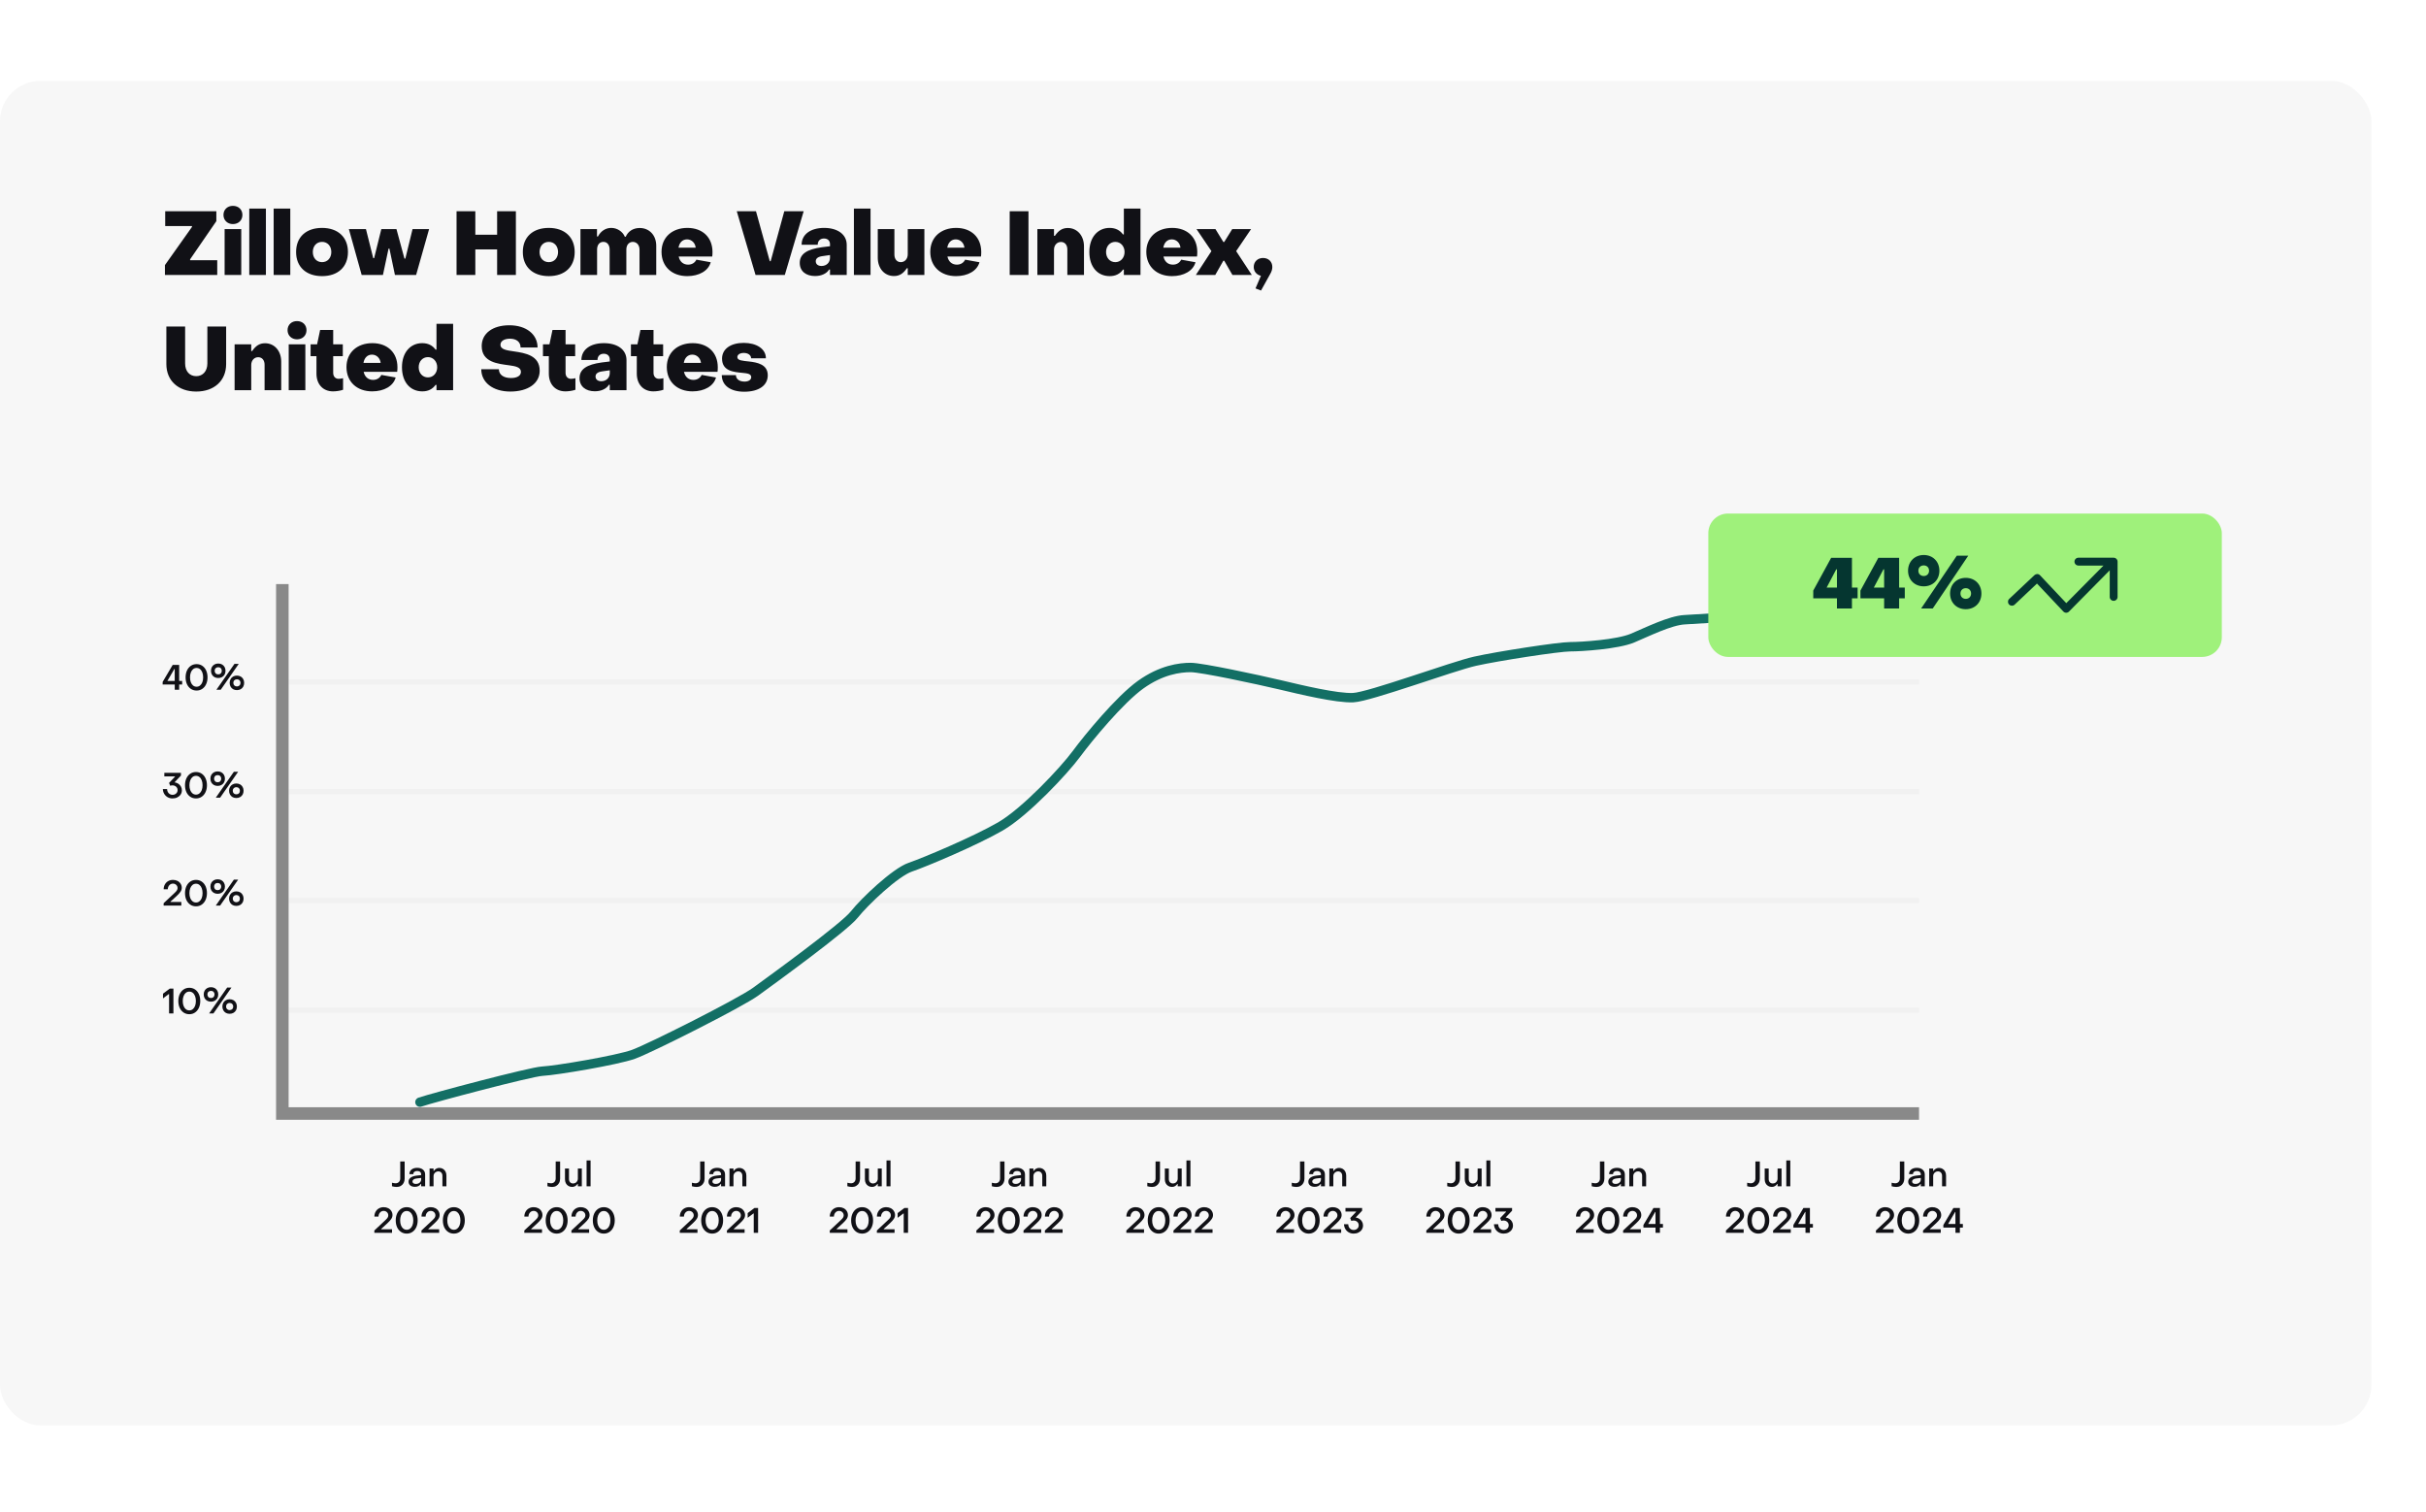 <?xml version="1.0" encoding="UTF-8"?> <svg xmlns="http://www.w3.org/2000/svg" width="1200" height="748" viewBox="0 0 1200 748" fill="none"><rect width="1200" height="748" fill="white"></rect><rect y="40" width="1173" height="665" rx="20" fill="#F7F7F7"></rect><path d="M107.456 136H81.584V131.116L94.96 112.24V111.8H81.716V104.496H107.016V109.38L94.036 128.256V128.696H107.456V136ZM115.198 110.832C112.514 110.832 110.534 108.94 110.534 106.3C110.534 103.66 112.514 101.812 115.198 101.812C117.97 101.812 119.906 103.66 119.906 106.3C119.906 108.94 117.97 110.832 115.198 110.832ZM119.334 136H111.106V113.296H119.334V136ZM131.525 136H123.297V103.176H131.525V136ZM143.59 136H135.362V103.176H143.59V136ZM159.307 136.572C151.475 136.572 146.459 132.04 146.459 124.648C146.459 117.212 151.431 112.724 159.307 112.724C167.095 112.724 172.111 117.256 172.111 124.648C172.111 132.084 167.095 136.572 159.307 136.572ZM159.307 129.664C161.991 129.664 163.883 127.596 163.883 124.648C163.883 121.7 161.991 119.632 159.307 119.632C156.579 119.632 154.731 121.7 154.731 124.648C154.731 127.596 156.579 129.664 159.307 129.664ZM189.415 136H178.899L172.563 113.296H181.011L184.619 127.684H185.059L188.623 113.296H196.103L200.063 127.904H200.503L204.067 113.296H212.251L205.827 136H195.355L192.627 122.976H192.187L189.415 136ZM235.115 136H225.831V104.496H235.115V116.112H245.895V104.496H255.179V136H245.895V123.372H235.115V136ZM271.462 136.572C263.63 136.572 258.614 132.04 258.614 124.648C258.614 117.212 263.586 112.724 271.462 112.724C279.25 112.724 284.266 117.256 284.266 124.648C284.266 132.084 279.25 136.572 271.462 136.572ZM271.462 129.664C274.146 129.664 276.038 127.596 276.038 124.648C276.038 121.7 274.146 119.632 271.462 119.632C268.734 119.632 266.886 121.7 266.886 124.648C266.886 127.596 268.734 129.664 271.462 129.664ZM295.344 136H287.116V113.296H295.3V116.948H295.784C297.104 114.396 299.48 112.724 302.34 112.724C305.244 112.724 307.972 114.484 309.072 117.08H309.512C310.7 114.396 313.164 112.768 316.42 112.768C321.172 112.768 324.604 116.332 324.604 121.568V136H316.332V123.416C316.332 121.348 315.1 119.72 313.076 119.632C311.096 119.632 309.82 121.172 309.82 123.416V136H301.548V123.416C301.548 121.128 300.316 119.632 298.468 119.632C296.532 119.632 295.344 121.128 295.344 123.416V136ZM339.934 136.572C332.41 136.572 327.218 131.864 327.218 124.56C327.218 117.344 332.498 112.724 340.022 112.724C347.502 112.724 352.43 117.388 352.43 124.648C352.43 125.308 352.386 126.452 352.298 126.892H335.71C336.238 129.356 337.91 130.896 340.374 130.896C342.354 130.896 343.762 129.884 344.466 128.432L351.55 129.708C350.406 133.976 345.742 136.572 339.934 136.572ZM335.622 122.492H344.114C343.894 120.248 342.178 118.4 339.846 118.4C337.558 118.4 336.062 119.984 335.622 122.492ZM388.2 136H373.724L364.44 104.496H373.944L380.764 129.18H381.204L387.936 104.496H397.528L388.2 136ZM403.159 136.528C398.671 136.528 395.591 134.152 395.591 130.016C395.591 125.616 399.155 123.284 406.591 122.272L410.551 121.788V120.776C410.551 119.104 409.451 117.96 407.559 117.96C405.755 117.96 404.479 119.104 404.479 121.04H396.515C396.515 115.98 400.871 112.724 407.647 112.724C414.379 112.724 418.823 115.98 418.823 121.084V136H410.551V133.316H410.111C408.835 135.428 406.107 136.528 403.159 136.528ZM406.371 131.556C408.835 131.556 410.551 129.84 410.551 127.508V126.144L406.899 126.672C404.479 126.98 403.511 127.904 403.511 129.224C403.511 130.632 404.567 131.556 406.371 131.556ZM430.607 136H422.379V103.176H430.607V136ZM449.008 113.296H457.236V136H449.008V132.656H448.568C446.764 135.34 444.872 136.528 442.188 136.528C437.48 136.528 434.18 132.744 434.18 127.464V113.296H442.408V125.924C442.408 128.124 443.64 129.664 445.576 129.664C447.512 129.664 449.008 128.08 449.008 125.792V113.296ZM472.867 136.572C465.343 136.572 460.151 131.864 460.151 124.56C460.151 117.344 465.431 112.724 472.955 112.724C480.435 112.724 485.363 117.388 485.363 124.648C485.363 125.308 485.319 126.452 485.231 126.892H468.643C469.171 129.356 470.843 130.896 473.307 130.896C475.287 130.896 476.695 129.884 477.399 128.432L484.483 129.708C483.339 133.976 478.675 136.572 472.867 136.572ZM468.555 122.492H477.047C476.827 120.248 475.111 118.4 472.779 118.4C470.491 118.4 468.995 119.984 468.555 122.492ZM508.726 136H499.442V104.496H508.726V136ZM521.354 136H513.126V113.296H521.354V116.64H521.794C523.598 114 525.49 112.768 528.174 112.768C532.882 112.768 536.182 116.596 536.182 121.832V136H527.954V123.372C527.954 121.172 526.722 119.676 524.786 119.676C522.85 119.676 521.354 121.26 521.354 123.504V136ZM548.91 136.572C542.882 136.572 538.834 131.952 538.834 124.648C538.834 117.432 542.926 112.724 548.866 112.724C551.77 112.724 553.97 113.868 555.466 115.936H555.906V103.176H564.134V136H555.906V133.36H555.466C553.97 135.428 551.858 136.572 548.91 136.572ZM551.682 129.664C554.322 129.664 556.258 127.508 556.258 124.648C556.258 121.788 554.322 119.632 551.682 119.632C548.998 119.632 547.106 121.788 547.106 124.648C547.106 127.508 548.998 129.664 551.682 129.664ZM579.728 136.572C572.204 136.572 567.012 131.864 567.012 124.56C567.012 117.344 572.292 112.724 579.816 112.724C587.296 112.724 592.224 117.388 592.224 124.648C592.224 125.308 592.18 126.452 592.092 126.892H575.504C576.032 129.356 577.704 130.896 580.168 130.896C582.148 130.896 583.556 129.884 584.26 128.432L591.344 129.708C590.2 133.976 585.536 136.572 579.728 136.572ZM575.416 122.492H583.908C583.688 120.248 581.972 118.4 579.64 118.4C577.352 118.4 575.856 119.984 575.416 122.492ZM601.115 136H591.523L599.223 124.208L591.831 113.296H601.203L605.119 119.676H605.559L609.519 113.296H618.847L611.455 124.208L619.199 136H609.607L605.559 128.96H605.119L601.115 136ZM628.198 135.692L623.754 143.7L621.026 142.644L623.71 136.396C621.598 135.956 620.146 134.24 620.146 132.04C620.146 129.444 622.082 127.596 624.766 127.596C627.45 127.596 629.342 129.444 629.342 132.04C629.342 133.184 628.99 134.372 628.198 135.692ZM97.072 193.66C88.272 193.66 82.288 188.38 82.288 180.064V161.496H91.572V179.756C91.572 183.584 93.728 186.048 97.072 186.048C100.372 186.048 102.572 183.54 102.572 179.756V161.496H111.856V180.064C111.856 188.38 105.872 193.66 97.072 193.66ZM124.272 193H116.044V170.296H124.272V173.64H124.712C126.516 171 128.408 169.768 131.092 169.768C135.8 169.768 139.1 173.596 139.1 178.832V193H130.872V180.372C130.872 178.172 129.64 176.676 127.704 176.676C125.768 176.676 124.272 178.26 124.272 180.504V193ZM146.9 167.832C144.216 167.832 142.236 165.94 142.236 163.3C142.236 160.66 144.216 158.812 146.9 158.812C149.672 158.812 151.608 160.66 151.608 163.3C151.608 165.94 149.672 167.832 146.9 167.832ZM151.036 193H142.808V170.296H151.036V193ZM164.723 193.572C159.751 193.572 156.539 190.052 156.539 184.816V176.148H153.635V170.296H156.847L158.343 163.212H164.811V170.296H169.563V176.148H164.811V184.42C164.811 186.18 165.867 187.368 167.495 187.368C168.111 187.368 168.991 187.236 169.695 187.06V192.78C168.243 193.308 166.131 193.572 164.723 193.572ZM184.098 193.572C176.574 193.572 171.382 188.864 171.382 181.56C171.382 174.344 176.662 169.724 184.186 169.724C191.666 169.724 196.594 174.388 196.594 181.648C196.594 182.308 196.55 183.452 196.462 183.892H179.874C180.402 186.356 182.074 187.896 184.538 187.896C186.518 187.896 187.926 186.884 188.63 185.432L195.714 186.708C194.57 190.976 189.906 193.572 184.098 193.572ZM179.786 179.492H188.278C188.058 177.248 186.342 175.4 184.01 175.4C181.722 175.4 180.226 176.984 179.786 179.492ZM208.906 193.572C202.878 193.572 198.83 188.952 198.83 181.648C198.83 174.432 202.922 169.724 208.862 169.724C211.766 169.724 213.966 170.868 215.462 172.936H215.902V160.176H224.13V193H215.902V190.36H215.462C213.966 192.428 211.854 193.572 208.906 193.572ZM211.678 186.664C214.318 186.664 216.254 184.508 216.254 181.648C216.254 178.788 214.318 176.632 211.678 176.632C208.994 176.632 207.102 178.788 207.102 181.648C207.102 184.508 208.994 186.664 211.678 186.664ZM252.395 193.66C243.771 193.66 238.051 189.128 238.051 182.616H246.763C246.807 185.256 248.963 186.972 252.747 186.972C255.739 186.972 257.675 185.872 257.675 183.936C257.675 181.648 255.079 181.12 251.867 180.68C246.455 179.932 238.271 179.272 238.271 171.176C238.271 164.928 243.639 160.88 251.955 160.88C260.315 160.88 265.903 165.368 265.903 171.88H257.499C257.499 169.108 255.431 167.524 252.263 167.524C249.315 167.524 247.555 168.756 247.555 170.516C247.555 172.892 250.679 173.288 254.331 173.816C259.699 174.608 266.959 175.752 266.959 183.364C266.959 189.612 261.195 193.66 252.395 193.66ZM279.661 193.572C274.689 193.572 271.477 190.052 271.477 184.816V176.148H268.573V170.296H271.785L273.281 163.212H279.749V170.296H284.501V176.148H279.749V184.42C279.749 186.18 280.805 187.368 282.433 187.368C283.049 187.368 283.929 187.236 284.633 187.06V192.78C283.181 193.308 281.069 193.572 279.661 193.572ZM294.227 193.528C289.739 193.528 286.659 191.152 286.659 187.016C286.659 182.616 290.223 180.284 297.659 179.272L301.619 178.788V177.776C301.619 176.104 300.519 174.96 298.627 174.96C296.823 174.96 295.547 176.104 295.547 178.04H287.583C287.583 172.98 291.939 169.724 298.715 169.724C305.447 169.724 309.891 172.98 309.891 178.084V193H301.619V190.316H301.179C299.903 192.428 297.175 193.528 294.227 193.528ZM297.439 188.556C299.903 188.556 301.619 186.84 301.619 184.508V183.144L297.967 183.672C295.547 183.98 294.579 184.904 294.579 186.224C294.579 187.632 295.635 188.556 297.439 188.556ZM323.17 193.572C318.198 193.572 314.986 190.052 314.986 184.816V176.148H312.082V170.296H315.294L316.79 163.212H323.258V170.296H328.01V176.148H323.258V184.42C323.258 186.18 324.314 187.368 325.942 187.368C326.558 187.368 327.438 187.236 328.142 187.06V192.78C326.69 193.308 324.578 193.572 323.17 193.572ZM342.546 193.572C335.022 193.572 329.83 188.864 329.83 181.56C329.83 174.344 335.11 169.724 342.634 169.724C350.114 169.724 355.042 174.388 355.042 181.648C355.042 182.308 354.998 183.452 354.91 183.892H338.322C338.85 186.356 340.522 187.896 342.986 187.896C344.966 187.896 346.374 186.884 347.078 185.432L354.162 186.708C353.018 190.976 348.354 193.572 342.546 193.572ZM338.234 179.492H346.726C346.506 177.248 344.79 175.4 342.458 175.4C340.17 175.4 338.674 176.984 338.234 179.492ZM368.109 193.748C361.289 193.748 357.021 190.624 357.021 185.52H364.017C364.017 187.456 365.689 188.732 368.285 188.732C370.221 188.732 371.585 187.896 371.585 186.532C371.585 184.904 369.649 184.64 367.273 184.42C363.181 184.024 357.153 183.672 357.153 177.38C357.153 172.584 361.421 169.592 367.889 169.592C374.181 169.592 378.845 172.54 378.845 177.204H371.541C371.497 175.62 370.001 174.564 367.889 174.564C366.041 174.564 364.721 175.4 364.721 176.632C364.721 178.348 367.405 178.436 370.441 178.788C374.577 179.228 379.769 180.24 379.769 185.608C379.769 190.668 375.325 193.748 368.109 193.748Z" fill="#111116"></path><rect width="968" height="366.055" transform="translate(80 261)" fill="#F7F7F7"></rect><path d="M139.656 499.611L949.228 499.611" stroke="#898989" stroke-opacity="0.05" stroke-width="2.582"></path><path d="M139.656 445.381L949.228 445.381" stroke="#898989" stroke-opacity="0.05" stroke-width="2.582"></path><path d="M139.656 391.539L949.228 391.539" stroke="#898989" stroke-opacity="0.05" stroke-width="2.582"></path><path d="M139.656 337.309L949.228 337.309" stroke="#898989" stroke-opacity="0.05" stroke-width="2.582"></path><path d="M88.627 341.166H86.44V338.562H80.451V337.278L85.416 328.876H88.627V336.792H90.103V338.562H88.627V341.166ZM86.249 330.872L82.795 336.792H86.423V330.872H86.249ZM97.237 341.548C96.173 341.548 95.229 341.271 94.408 340.715C93.586 340.16 92.944 339.39 92.481 338.406C92.029 337.411 91.804 336.283 91.804 335.021C91.804 333.76 92.029 332.631 92.481 331.636C92.944 330.641 93.586 329.866 94.408 329.31C95.229 328.755 96.173 328.477 97.237 328.477C98.302 328.477 99.245 328.755 100.067 329.31C100.889 329.866 101.525 330.641 101.976 331.636C102.428 332.631 102.653 333.76 102.653 335.021C102.653 336.283 102.422 337.411 101.959 338.406C101.508 339.39 100.871 340.16 100.05 340.715C99.239 341.271 98.302 341.548 97.237 341.548ZM97.237 339.656C97.885 339.656 98.453 339.459 98.939 339.066C99.436 338.672 99.818 338.129 100.084 337.434C100.35 336.728 100.483 335.924 100.483 335.021C100.483 334.119 100.35 333.314 100.084 332.608C99.818 331.902 99.436 331.353 98.939 330.959C98.453 330.566 97.885 330.369 97.237 330.369C96.589 330.369 96.016 330.566 95.519 330.959C95.033 331.353 94.657 331.902 94.39 332.608C94.124 333.314 93.991 334.119 93.991 335.021C93.991 335.924 94.124 336.728 94.39 337.434C94.657 338.129 95.033 338.672 95.519 339.066C96.016 339.459 96.589 339.656 97.237 339.656ZM107.955 335.351C107.261 335.351 106.636 335.201 106.08 334.9C105.536 334.599 105.114 334.176 104.813 333.632C104.512 333.089 104.362 332.464 104.362 331.758C104.362 331.063 104.512 330.444 104.813 329.9C105.125 329.356 105.554 328.934 106.097 328.633C106.641 328.332 107.261 328.182 107.955 328.182C108.649 328.182 109.268 328.332 109.812 328.633C110.356 328.934 110.779 329.356 111.08 329.9C111.392 330.444 111.548 331.063 111.548 331.758C111.548 332.464 111.398 333.089 111.097 333.632C110.796 334.176 110.368 334.599 109.812 334.9C109.268 335.201 108.649 335.351 107.955 335.351ZM109.17 341.166H107.035L115.975 328.355H118.093L109.17 341.166ZM107.955 333.546C108.487 333.546 108.91 333.384 109.222 333.06C109.546 332.724 109.708 332.29 109.708 331.758C109.708 331.237 109.546 330.814 109.222 330.49C108.91 330.166 108.487 330.004 107.955 330.004C107.423 330.004 106.994 330.166 106.67 330.49C106.346 330.814 106.184 331.237 106.184 331.758C106.184 332.29 106.346 332.724 106.67 333.06C106.994 333.384 107.423 333.546 107.955 333.546ZM117.173 341.34C116.478 341.34 115.859 341.19 115.315 340.889C114.771 340.576 114.349 340.148 114.048 339.604C113.747 339.06 113.597 338.441 113.597 337.747C113.597 337.052 113.747 336.433 114.048 335.889C114.349 335.345 114.771 334.923 115.315 334.622C115.859 334.309 116.478 334.153 117.173 334.153C117.879 334.153 118.504 334.304 119.047 334.605C119.591 334.905 120.014 335.334 120.315 335.889C120.616 336.433 120.766 337.052 120.766 337.747C120.766 338.441 120.616 339.066 120.315 339.621C120.014 340.165 119.591 340.588 119.047 340.889C118.504 341.19 117.879 341.34 117.173 341.34ZM117.173 339.517C117.705 339.517 118.133 339.355 118.457 339.031C118.793 338.707 118.961 338.279 118.961 337.747C118.961 337.226 118.793 336.803 118.457 336.479C118.133 336.144 117.705 335.976 117.173 335.976C116.663 335.976 116.241 336.144 115.905 336.479C115.581 336.803 115.419 337.226 115.419 337.747C115.419 338.267 115.581 338.696 115.905 339.031C116.241 339.355 116.663 339.517 117.173 339.517Z" fill="#111116"></path><path d="M85.329 394.909C84.461 394.909 83.669 394.712 82.951 394.319C82.234 393.914 81.661 393.358 81.233 392.652C80.816 391.946 80.59 391.153 80.555 390.274H82.656C82.656 390.806 82.772 391.292 83.003 391.732C83.235 392.16 83.553 392.502 83.958 392.756C84.363 392.999 84.808 393.121 85.295 393.121C86.035 393.121 86.643 392.901 87.117 392.461C87.603 392.021 87.846 391.466 87.846 390.795C87.846 390.112 87.603 389.551 87.117 389.111C86.631 388.66 86.018 388.434 85.277 388.434C85.092 388.434 84.895 388.457 84.687 388.503C84.479 388.538 84.311 388.584 84.184 388.642L83.628 387.236L86.527 384.181V384.007H81.285V382.237H89.513V383.591L86.336 386.941C87.019 387.034 87.632 387.259 88.176 387.618C88.732 387.977 89.166 388.44 89.478 389.007C89.802 389.574 89.964 390.199 89.964 390.882C89.964 391.657 89.762 392.351 89.357 392.965C88.963 393.566 88.413 394.041 87.707 394.388C87.013 394.735 86.22 394.909 85.329 394.909ZM96.949 394.909C95.884 394.909 94.941 394.631 94.12 394.076C93.298 393.52 92.656 392.751 92.193 391.767C91.741 390.772 91.516 389.643 91.516 388.382C91.516 387.12 91.741 385.992 92.193 384.997C92.656 384.001 93.298 383.226 94.12 382.671C94.941 382.115 95.884 381.837 96.949 381.837C98.014 381.837 98.957 382.115 99.779 382.671C100.6 383.226 101.237 384.001 101.688 384.997C102.14 385.992 102.365 387.12 102.365 388.382C102.365 389.643 102.134 390.772 101.671 391.767C101.219 392.751 100.583 393.52 99.761 394.076C98.951 394.631 98.014 394.909 96.949 394.909ZM96.949 393.017C97.597 393.017 98.164 392.82 98.65 392.427C99.148 392.033 99.53 391.489 99.796 390.795C100.062 390.089 100.195 389.284 100.195 388.382C100.195 387.479 100.062 386.675 99.796 385.969C99.53 385.263 99.148 384.713 98.65 384.32C98.164 383.926 97.597 383.73 96.949 383.73C96.301 383.73 95.728 383.926 95.231 384.32C94.745 384.713 94.368 385.263 94.102 385.969C93.836 386.675 93.703 387.479 93.703 388.382C93.703 389.284 93.836 390.089 94.102 390.795C94.368 391.489 94.745 392.033 95.231 392.427C95.728 392.82 96.301 393.017 96.949 393.017ZM107.667 388.712C106.972 388.712 106.347 388.561 105.792 388.26C105.248 387.959 104.826 387.537 104.525 386.993C104.224 386.449 104.073 385.824 104.073 385.118C104.073 384.424 104.224 383.805 104.525 383.261C104.837 382.717 105.265 382.295 105.809 381.994C106.353 381.693 106.972 381.542 107.667 381.542C108.361 381.542 108.98 381.693 109.524 381.994C110.068 382.295 110.49 382.717 110.791 383.261C111.104 383.805 111.26 384.424 111.26 385.118C111.26 385.824 111.11 386.449 110.809 386.993C110.508 387.537 110.08 387.959 109.524 388.26C108.98 388.561 108.361 388.712 107.667 388.712ZM108.882 394.527H106.747L115.687 381.716H117.804L108.882 394.527ZM107.667 386.906C108.199 386.906 108.621 386.744 108.934 386.42C109.258 386.085 109.42 385.651 109.42 385.118C109.42 384.597 109.258 384.175 108.934 383.851C108.621 383.527 108.199 383.365 107.667 383.365C107.134 383.365 106.706 383.527 106.382 383.851C106.058 384.175 105.896 384.597 105.896 385.118C105.896 385.651 106.058 386.085 106.382 386.42C106.706 386.744 107.134 386.906 107.667 386.906ZM116.884 394.701C116.19 394.701 115.571 394.55 115.027 394.249C114.483 393.937 114.061 393.509 113.76 392.965C113.459 392.421 113.308 391.802 113.308 391.107C113.308 390.413 113.459 389.794 113.76 389.25C114.061 388.706 114.483 388.283 115.027 387.983C115.571 387.67 116.19 387.514 116.884 387.514C117.59 387.514 118.215 387.664 118.759 387.965C119.303 388.266 119.726 388.694 120.026 389.25C120.327 389.794 120.478 390.413 120.478 391.107C120.478 391.802 120.327 392.427 120.026 392.982C119.726 393.526 119.303 393.948 118.759 394.249C118.215 394.55 117.59 394.701 116.884 394.701ZM116.884 392.878C117.417 392.878 117.845 392.716 118.169 392.392C118.505 392.068 118.672 391.64 118.672 391.107C118.672 390.586 118.505 390.164 118.169 389.84C117.845 389.504 117.417 389.337 116.884 389.337C116.375 389.337 115.953 389.504 115.617 389.84C115.293 390.164 115.131 390.586 115.131 391.107C115.131 391.628 115.293 392.056 115.617 392.392C115.953 392.716 116.375 392.878 116.884 392.878Z" fill="#111116"></path><path d="M80.937 447.888V446.725L86.076 441.916C86.145 441.847 86.365 441.632 86.735 441.274C87.117 440.915 87.395 440.574 87.569 440.25C87.742 439.914 87.829 439.584 87.829 439.26C87.829 438.624 87.609 438.097 87.169 437.68C86.73 437.252 86.192 437.038 85.555 437.038C84.837 437.038 84.236 437.304 83.75 437.837C83.275 438.357 83.02 439.029 82.986 439.85H80.955C80.955 438.971 81.151 438.178 81.545 437.472C81.938 436.755 82.482 436.199 83.177 435.806C83.883 435.4 84.675 435.198 85.555 435.198C86.388 435.198 87.135 435.366 87.794 435.701C88.454 436.037 88.969 436.506 89.339 437.107C89.721 437.698 89.912 438.363 89.912 439.104C89.912 439.775 89.71 440.412 89.305 441.013C88.911 441.615 88.28 442.321 87.412 443.131L84.34 445.943V446.117H89.686V447.888H80.937ZM96.949 448.269C95.884 448.269 94.941 447.992 94.12 447.436C93.298 446.881 92.656 446.111 92.193 445.127C91.741 444.132 91.516 443.004 91.516 441.742C91.516 440.481 91.741 439.353 92.193 438.357C92.656 437.362 93.298 436.587 94.12 436.031C94.941 435.476 95.884 435.198 96.949 435.198C98.014 435.198 98.957 435.476 99.779 436.031C100.6 436.587 101.237 437.362 101.688 438.357C102.14 439.353 102.365 440.481 102.365 441.742C102.365 443.004 102.134 444.132 101.671 445.127C101.219 446.111 100.583 446.881 99.761 447.436C98.951 447.992 98.014 448.269 96.949 448.269ZM96.949 446.377C97.597 446.377 98.164 446.181 98.65 445.787C99.148 445.394 99.53 444.85 99.796 444.155C100.062 443.449 100.195 442.645 100.195 441.742C100.195 440.84 100.062 440.035 99.796 439.329C99.53 438.624 99.148 438.074 98.65 437.68C98.164 437.287 97.597 437.09 96.949 437.09C96.301 437.09 95.728 437.287 95.231 437.68C94.745 438.074 94.368 438.624 94.102 439.329C93.836 440.035 93.703 440.84 93.703 441.742C93.703 442.645 93.836 443.449 94.102 444.155C94.368 444.85 94.745 445.394 95.231 445.787C95.728 446.181 96.301 446.377 96.949 446.377ZM107.667 442.072C106.972 442.072 106.347 441.922 105.792 441.621C105.248 441.32 104.826 440.898 104.525 440.354C104.224 439.81 104.073 439.185 104.073 438.479C104.073 437.784 104.224 437.165 104.525 436.621C104.837 436.078 105.265 435.655 105.809 435.354C106.353 435.053 106.972 434.903 107.667 434.903C108.361 434.903 108.98 435.053 109.524 435.354C110.068 435.655 110.49 436.078 110.791 436.621C111.104 437.165 111.26 437.784 111.26 438.479C111.26 439.185 111.11 439.81 110.809 440.354C110.508 440.898 110.08 441.32 109.524 441.621C108.98 441.922 108.361 442.072 107.667 442.072ZM108.882 447.888H106.747L115.687 435.076H117.804L108.882 447.888ZM107.667 440.267C108.199 440.267 108.621 440.105 108.934 439.781C109.258 439.445 109.42 439.011 109.42 438.479C109.42 437.958 109.258 437.536 108.934 437.212C108.621 436.888 108.199 436.726 107.667 436.726C107.134 436.726 106.706 436.888 106.382 437.212C106.058 437.536 105.896 437.958 105.896 438.479C105.896 439.011 106.058 439.445 106.382 439.781C106.706 440.105 107.134 440.267 107.667 440.267ZM116.884 448.061C116.19 448.061 115.571 447.911 115.027 447.61C114.483 447.297 114.061 446.869 113.76 446.325C113.459 445.781 113.308 445.162 113.308 444.468C113.308 443.773 113.459 443.154 113.76 442.61C114.061 442.066 114.483 441.644 115.027 441.343C115.571 441.031 116.19 440.874 116.884 440.874C117.59 440.874 118.215 441.025 118.759 441.326C119.303 441.627 119.726 442.055 120.026 442.61C120.327 443.154 120.478 443.773 120.478 444.468C120.478 445.162 120.327 445.787 120.026 446.343C119.726 446.887 119.303 447.309 118.759 447.61C118.215 447.911 117.59 448.061 116.884 448.061ZM116.884 446.238C117.417 446.238 117.845 446.076 118.169 445.752C118.505 445.428 118.672 445 118.672 444.468C118.672 443.947 118.505 443.525 118.169 443.201C117.845 442.865 117.417 442.697 116.884 442.697C116.375 442.697 115.953 442.865 115.617 443.201C115.293 443.525 115.131 443.947 115.131 444.468C115.131 444.989 115.293 445.417 115.617 445.752C115.953 446.076 116.375 446.238 116.884 446.238Z" fill="#111116"></path><path d="M85.781 501.248H83.628V491.683H83.454L80.625 493.818V491.475L83.993 488.958H85.781V501.248ZM93.643 501.63C92.579 501.63 91.635 501.352 90.814 500.797C89.992 500.241 89.35 499.472 88.887 498.488C88.436 497.493 88.21 496.364 88.21 495.103C88.21 493.841 88.436 492.713 88.887 491.718C89.35 490.723 89.992 489.947 90.814 489.392C91.635 488.836 92.579 488.558 93.643 488.558C94.708 488.558 95.651 488.836 96.473 489.392C97.295 489.947 97.931 490.723 98.382 491.718C98.834 492.713 99.059 493.841 99.059 495.103C99.059 496.364 98.828 497.493 98.365 498.488C97.914 499.472 97.277 500.241 96.456 500.797C95.645 501.352 94.708 501.63 93.643 501.63ZM93.643 499.738C94.291 499.738 94.859 499.541 95.345 499.148C95.842 498.754 96.224 498.21 96.49 497.516C96.757 496.81 96.89 496.006 96.89 495.103C96.89 494.2 96.757 493.396 96.49 492.69C96.224 491.984 95.842 491.434 95.345 491.041C94.859 490.647 94.291 490.451 93.643 490.451C92.995 490.451 92.422 490.647 91.925 491.041C91.439 491.434 91.063 491.984 90.796 492.69C90.53 493.396 90.397 494.2 90.397 495.103C90.397 496.006 90.53 496.81 90.796 497.516C91.063 498.21 91.439 498.754 91.925 499.148C92.422 499.541 92.995 499.738 93.643 499.738ZM104.361 495.433C103.667 495.433 103.042 495.282 102.486 494.981C101.942 494.68 101.52 494.258 101.219 493.714C100.918 493.17 100.768 492.545 100.768 491.839C100.768 491.145 100.918 490.526 101.219 489.982C101.531 489.438 101.96 489.016 102.504 488.715C103.047 488.414 103.667 488.263 104.361 488.263C105.055 488.263 105.674 488.414 106.218 488.715C106.762 489.016 107.185 489.438 107.486 489.982C107.798 490.526 107.954 491.145 107.954 491.839C107.954 492.545 107.804 493.17 107.503 493.714C107.202 494.258 106.774 494.68 106.218 494.981C105.674 495.282 105.055 495.433 104.361 495.433ZM105.576 501.248H103.441L112.381 488.437H114.499L105.576 501.248ZM104.361 493.627C104.893 493.627 105.316 493.465 105.628 493.141C105.952 492.806 106.114 492.372 106.114 491.839C106.114 491.319 105.952 490.896 105.628 490.572C105.316 490.248 104.893 490.086 104.361 490.086C103.829 490.086 103.4 490.248 103.076 490.572C102.752 490.896 102.59 491.319 102.59 491.839C102.59 492.372 102.752 492.806 103.076 493.141C103.4 493.465 103.829 493.627 104.361 493.627ZM113.579 501.422C112.884 501.422 112.265 501.271 111.721 500.97C111.177 500.658 110.755 500.23 110.454 499.686C110.153 499.142 110.003 498.523 110.003 497.828C110.003 497.134 110.153 496.515 110.454 495.971C110.755 495.427 111.177 495.005 111.721 494.704C112.265 494.391 112.884 494.235 113.579 494.235C114.285 494.235 114.91 494.385 115.454 494.686C115.997 494.987 116.42 495.415 116.721 495.971C117.022 496.515 117.172 497.134 117.172 497.828C117.172 498.523 117.022 499.148 116.721 499.703C116.42 500.247 115.997 500.669 115.454 500.97C114.91 501.271 114.285 501.422 113.579 501.422ZM113.579 499.599C114.111 499.599 114.539 499.437 114.863 499.113C115.199 498.789 115.367 498.361 115.367 497.828C115.367 497.308 115.199 496.885 114.863 496.561C114.539 496.225 114.111 496.058 113.579 496.058C113.07 496.058 112.647 496.225 112.312 496.561C111.987 496.885 111.825 497.308 111.825 497.828C111.825 498.349 111.987 498.777 112.312 499.113C112.647 499.437 113.07 499.599 113.579 499.599Z" fill="#111116"></path><path d="M196.236 587.074C195.877 587.074 195.478 587.039 195.038 586.97C194.61 586.912 194.228 586.831 193.892 586.727V584.974C194.587 585.159 195.188 585.251 195.698 585.251C196.369 585.251 196.913 585.032 197.329 584.592C197.757 584.152 197.972 583.573 197.972 582.856V574.471H200.159V582.96C200.159 583.759 199.991 584.47 199.655 585.095C199.32 585.72 198.851 586.206 198.249 586.553C197.659 586.901 196.988 587.074 196.236 587.074ZM205.237 587.005C204.288 587.005 203.524 586.779 202.945 586.328C202.378 585.865 202.095 585.246 202.095 584.47C202.095 583.66 202.436 582.995 203.119 582.474C203.813 581.942 204.82 581.6 206.139 581.45L208.327 581.207V580.86C208.327 580.339 208.153 579.928 207.806 579.627C207.459 579.326 206.973 579.176 206.348 579.176C205.769 579.176 205.306 579.315 204.959 579.592C204.612 579.87 204.444 580.252 204.456 580.738H202.511C202.511 579.789 202.858 579.031 203.553 578.464C204.259 577.897 205.196 577.613 206.365 577.613C207.569 577.613 208.523 577.914 209.229 578.516C209.935 579.106 210.288 579.905 210.288 580.912V586.762H208.327V585.564H208.17C207.557 586.524 206.579 587.005 205.237 587.005ZM205.723 585.564C206.487 585.564 207.111 585.356 207.598 584.939C208.084 584.511 208.327 583.967 208.327 583.307V582.613L206.174 582.856C205.445 582.937 204.901 583.116 204.542 583.394C204.195 583.66 204.022 583.984 204.022 584.366C204.022 584.736 204.172 585.032 204.473 585.251C204.774 585.46 205.19 585.564 205.723 585.564ZM212.485 586.762V577.943H214.446V579.124H214.62C214.944 578.638 215.331 578.273 215.783 578.03C216.234 577.775 216.732 577.648 217.276 577.648C217.97 577.648 218.583 577.81 219.116 578.134C219.66 578.458 220.076 578.904 220.366 579.471C220.667 580.038 220.817 580.686 220.817 581.415V586.762H218.838V581.571C218.838 580.912 218.653 580.379 218.283 579.974C217.924 579.569 217.432 579.367 216.807 579.367C216.379 579.367 215.985 579.471 215.627 579.679C215.268 579.876 214.979 580.154 214.759 580.512C214.55 580.86 214.446 581.253 214.446 581.693V586.762H212.485ZM185.169 609.762V608.599L190.307 603.79C190.376 603.721 190.596 603.507 190.967 603.148C191.348 602.789 191.626 602.448 191.8 602.124C191.973 601.788 192.06 601.458 192.06 601.134C192.06 600.498 191.84 599.971 191.401 599.554C190.961 599.126 190.423 598.912 189.786 598.912C189.069 598.912 188.467 599.178 187.981 599.711C187.506 600.231 187.252 600.903 187.217 601.724H185.186C185.186 600.845 185.383 600.052 185.776 599.346C186.17 598.629 186.714 598.073 187.408 597.68C188.114 597.275 188.907 597.072 189.786 597.072C190.619 597.072 191.366 597.24 192.025 597.576C192.685 597.911 193.2 598.38 193.57 598.982C193.952 599.572 194.143 600.237 194.143 600.978C194.143 601.649 193.941 602.286 193.536 602.887C193.142 603.489 192.512 604.195 191.644 605.005L188.571 607.817V607.991H193.918V609.762H185.169ZM201.18 610.144C200.116 610.144 199.172 609.866 198.351 609.31C197.529 608.755 196.887 607.985 196.424 607.002C195.973 606.006 195.747 604.878 195.747 603.617C195.747 602.355 195.973 601.227 196.424 600.231C196.887 599.236 197.529 598.461 198.351 597.905C199.172 597.35 200.116 597.072 201.18 597.072C202.245 597.072 203.188 597.35 204.01 597.905C204.832 598.461 205.468 599.236 205.919 600.231C206.371 601.227 206.596 602.355 206.596 603.617C206.596 604.878 206.365 606.006 205.902 607.002C205.451 607.985 204.814 608.755 203.993 609.31C203.182 609.866 202.245 610.144 201.18 610.144ZM201.18 608.251C201.828 608.251 202.395 608.055 202.882 607.661C203.379 607.268 203.761 606.724 204.027 606.029C204.293 605.324 204.426 604.519 204.426 603.617C204.426 602.714 204.293 601.91 204.027 601.204C203.761 600.498 203.379 599.948 202.882 599.554C202.395 599.161 201.828 598.964 201.18 598.964C200.532 598.964 199.959 599.161 199.462 599.554C198.976 599.948 198.6 600.498 198.333 601.204C198.067 601.91 197.934 602.714 197.934 603.617C197.934 604.519 198.067 605.324 198.333 606.029C198.6 606.724 198.976 607.268 199.462 607.661C199.959 608.055 200.532 608.251 201.18 608.251ZM208.478 609.762V608.599L213.616 603.79C213.686 603.721 213.906 603.507 214.276 603.148C214.658 602.789 214.936 602.448 215.109 602.124C215.283 601.788 215.37 601.458 215.37 601.134C215.37 600.498 215.15 599.971 214.71 599.554C214.27 599.126 213.732 598.912 213.096 598.912C212.378 598.912 211.776 599.178 211.29 599.711C210.816 600.231 210.561 600.903 210.526 601.724H208.495C208.495 600.845 208.692 600.052 209.086 599.346C209.479 598.629 210.023 598.073 210.717 597.68C211.423 597.275 212.216 597.072 213.096 597.072C213.929 597.072 214.675 597.24 215.335 597.576C215.995 597.911 216.51 598.38 216.88 598.982C217.262 599.572 217.453 600.237 217.453 600.978C217.453 601.649 217.25 602.286 216.845 602.887C216.452 603.489 215.821 604.195 214.953 605.005L211.881 607.817V607.991H217.227V609.762H208.478ZM224.49 610.144C223.425 610.144 222.482 609.866 221.66 609.31C220.839 608.755 220.196 607.985 219.733 607.002C219.282 606.006 219.056 604.878 219.056 603.617C219.056 602.355 219.282 601.227 219.733 600.231C220.196 599.236 220.839 598.461 221.66 597.905C222.482 597.35 223.425 597.072 224.49 597.072C225.555 597.072 226.498 597.35 227.319 597.905C228.141 598.461 228.778 599.236 229.229 600.231C229.68 601.227 229.906 602.355 229.906 603.617C229.906 604.878 229.674 606.006 229.212 607.002C228.76 607.985 228.124 608.755 227.302 609.31C226.492 609.866 225.555 610.144 224.49 610.144ZM224.49 608.251C225.138 608.251 225.705 608.055 226.191 607.661C226.689 607.268 227.071 606.724 227.337 606.029C227.603 605.324 227.736 604.519 227.736 603.617C227.736 602.714 227.603 601.91 227.337 601.204C227.071 600.498 226.689 599.948 226.191 599.554C225.705 599.161 225.138 598.964 224.49 598.964C223.842 598.964 223.269 599.161 222.771 599.554C222.285 599.948 221.909 600.498 221.643 601.204C221.377 601.91 221.244 602.714 221.244 603.617C221.244 604.519 221.377 605.324 221.643 606.029C221.909 606.724 222.285 607.268 222.771 607.661C223.269 608.055 223.842 608.251 224.49 608.251Z" fill="#111116"></path><path d="M273.135 587.074C272.776 587.074 272.377 587.039 271.937 586.97C271.509 586.912 271.127 586.831 270.791 586.727V584.974C271.486 585.159 272.087 585.251 272.597 585.251C273.268 585.251 273.812 585.032 274.228 584.592C274.657 584.152 274.871 583.573 274.871 582.856V574.471H277.058V582.96C277.058 583.759 276.89 584.47 276.554 585.095C276.219 585.72 275.75 586.206 275.148 586.553C274.558 586.901 273.887 587.074 273.135 587.074ZM287.795 577.943V586.762H285.833V585.581H285.66C285.336 586.056 284.948 586.42 284.497 586.675C284.045 586.93 283.548 587.057 283.004 587.057C282.309 587.057 281.69 586.895 281.146 586.571C280.614 586.247 280.197 585.801 279.896 585.234C279.607 584.655 279.462 584.002 279.462 583.273V577.943H281.441V583.134C281.441 583.793 281.621 584.326 281.98 584.731C282.35 585.136 282.847 585.338 283.472 585.338C283.901 585.338 284.294 585.24 284.653 585.043C285.012 584.835 285.295 584.551 285.503 584.193C285.723 583.834 285.833 583.435 285.833 582.995V577.943H287.795ZM292.125 586.762H290.146V573.951H292.125V586.762ZM259.347 609.762V608.599L264.485 603.79C264.555 603.721 264.774 603.507 265.145 603.148C265.527 602.789 265.804 602.448 265.978 602.124C266.152 601.788 266.238 601.458 266.238 601.134C266.238 600.498 266.019 599.971 265.579 599.554C265.139 599.126 264.601 598.912 263.964 598.912C263.247 598.912 262.645 599.178 262.159 599.711C261.685 600.231 261.43 600.903 261.395 601.724H259.364C259.364 600.845 259.561 600.052 259.954 599.346C260.348 598.629 260.892 598.073 261.586 597.68C262.292 597.275 263.085 597.072 263.964 597.072C264.798 597.072 265.544 597.24 266.204 597.576C266.863 597.911 267.378 598.38 267.749 598.982C268.131 599.572 268.322 600.237 268.322 600.978C268.322 601.649 268.119 602.286 267.714 602.887C267.32 603.489 266.69 604.195 265.822 605.005L262.749 607.817V607.991H268.096V609.762H259.347ZM275.359 610.144C274.294 610.144 273.351 609.866 272.529 609.31C271.707 608.755 271.065 607.985 270.602 607.002C270.151 606.006 269.925 604.878 269.925 603.617C269.925 602.355 270.151 601.227 270.602 600.231C271.065 599.236 271.707 598.461 272.529 597.905C273.351 597.35 274.294 597.072 275.359 597.072C276.423 597.072 277.366 597.35 278.188 597.905C279.01 598.461 279.646 599.236 280.098 600.231C280.549 601.227 280.775 602.355 280.775 603.617C280.775 604.878 280.543 606.006 280.08 607.002C279.629 607.985 278.992 608.755 278.171 609.31C277.361 609.866 276.423 610.144 275.359 610.144ZM275.359 608.251C276.007 608.251 276.574 608.055 277.06 607.661C277.557 607.268 277.939 606.724 278.205 606.029C278.472 605.324 278.605 604.519 278.605 603.617C278.605 602.714 278.472 601.91 278.205 601.204C277.939 600.498 277.557 599.948 277.06 599.554C276.574 599.161 276.007 598.964 275.359 598.964C274.71 598.964 274.138 599.161 273.64 599.554C273.154 599.948 272.778 600.498 272.512 601.204C272.245 601.91 272.112 602.714 272.112 603.617C272.112 604.519 272.245 605.324 272.512 606.029C272.778 606.724 273.154 607.268 273.64 607.661C274.138 608.055 274.71 608.251 275.359 608.251ZM282.656 609.762V608.599L287.795 603.79C287.864 603.721 288.084 603.507 288.454 603.148C288.836 602.789 289.114 602.448 289.288 602.124C289.461 601.788 289.548 601.458 289.548 601.134C289.548 600.498 289.328 599.971 288.888 599.554C288.449 599.126 287.91 598.912 287.274 598.912C286.556 598.912 285.955 599.178 285.469 599.711C284.994 600.231 284.739 600.903 284.705 601.724H282.674C282.674 600.845 282.87 600.052 283.264 599.346C283.657 598.629 284.201 598.073 284.896 597.68C285.602 597.275 286.394 597.072 287.274 597.072C288.107 597.072 288.854 597.24 289.513 597.576C290.173 597.911 290.688 598.38 291.058 598.982C291.44 599.572 291.631 600.237 291.631 600.978C291.631 601.649 291.429 602.286 291.023 602.887C290.63 603.489 289.999 604.195 289.131 605.005L286.059 607.817V607.991H291.405V609.762H282.656ZM298.668 610.144C297.603 610.144 296.66 609.866 295.839 609.31C295.017 608.755 294.375 607.985 293.912 607.002C293.46 606.006 293.235 604.878 293.235 603.617C293.235 602.355 293.46 601.227 293.912 600.231C294.375 599.236 295.017 598.461 295.839 597.905C296.66 597.35 297.603 597.072 298.668 597.072C299.733 597.072 300.676 597.35 301.498 597.905C302.319 598.461 302.956 599.236 303.407 600.231C303.858 601.227 304.084 602.355 304.084 603.617C304.084 604.878 303.853 606.006 303.39 607.002C302.938 607.985 302.302 608.755 301.48 609.31C300.67 609.866 299.733 610.144 298.668 610.144ZM298.668 608.251C299.316 608.251 299.883 608.055 300.369 607.661C300.867 607.268 301.249 606.724 301.515 606.029C301.781 605.324 301.914 604.519 301.914 603.617C301.914 602.714 301.781 601.91 301.515 601.204C301.249 600.498 300.867 599.948 300.369 599.554C299.883 599.161 299.316 598.964 298.668 598.964C298.02 598.964 297.447 599.161 296.949 599.554C296.463 599.948 296.087 600.498 295.821 601.204C295.555 601.91 295.422 602.714 295.422 603.617C295.422 604.519 295.555 605.324 295.821 606.029C296.087 606.724 296.463 607.268 296.949 607.661C297.447 608.055 298.02 608.251 298.668 608.251Z" fill="#111116"></path><path d="M344.592 587.074C344.234 587.074 343.834 587.039 343.395 586.97C342.966 586.912 342.584 586.831 342.249 586.727V584.974C342.943 585.159 343.545 585.251 344.054 585.251C344.725 585.251 345.269 585.032 345.686 584.592C346.114 584.152 346.328 583.573 346.328 582.856V574.471H348.516V582.96C348.516 583.759 348.348 584.47 348.012 585.095C347.676 585.72 347.208 586.206 346.606 586.553C346.016 586.901 345.345 587.074 344.592 587.074ZM353.593 587.005C352.644 587.005 351.881 586.779 351.302 586.328C350.735 585.865 350.451 585.246 350.451 584.47C350.451 583.66 350.793 582.995 351.476 582.474C352.17 581.942 353.177 581.6 354.496 581.45L356.683 581.207V580.86C356.683 580.339 356.51 579.928 356.163 579.627C355.815 579.326 355.329 579.176 354.704 579.176C354.126 579.176 353.663 579.315 353.316 579.592C352.968 579.87 352.801 580.252 352.812 580.738H350.868C350.868 579.789 351.215 579.031 351.91 578.464C352.615 577.897 353.553 577.613 354.722 577.613C355.925 577.613 356.88 577.914 357.586 578.516C358.292 579.106 358.645 579.905 358.645 580.912V586.762H356.683V585.564H356.527C355.914 586.524 354.936 587.005 353.593 587.005ZM354.079 585.564C354.843 585.564 355.468 585.356 355.954 584.939C356.44 584.511 356.683 583.967 356.683 583.307V582.613L354.531 582.856C353.802 582.937 353.258 583.116 352.899 583.394C352.552 583.66 352.378 583.984 352.378 584.366C352.378 584.736 352.529 585.032 352.83 585.251C353.13 585.46 353.547 585.564 354.079 585.564ZM360.841 586.762V577.943H362.803V579.124H362.976C363.3 578.638 363.688 578.273 364.14 578.03C364.591 577.775 365.088 577.648 365.632 577.648C366.327 577.648 366.94 577.81 367.472 578.134C368.016 578.458 368.433 578.904 368.722 579.471C369.023 580.038 369.174 580.686 369.174 581.415V586.762H367.195V581.571C367.195 580.912 367.01 580.379 366.639 579.974C366.28 579.569 365.789 579.367 365.164 579.367C364.736 579.367 364.342 579.471 363.983 579.679C363.625 579.876 363.335 580.154 363.115 580.512C362.907 580.86 362.803 581.253 362.803 581.693V586.762H360.841ZM336.255 609.762V608.599L341.393 603.79C341.462 603.721 341.682 603.507 342.053 603.148C342.434 602.789 342.712 602.448 342.886 602.124C343.059 601.788 343.146 601.458 343.146 601.134C343.146 600.498 342.926 599.971 342.487 599.554C342.047 599.126 341.509 598.912 340.872 598.912C340.155 598.912 339.553 599.178 339.067 599.711C338.592 600.231 338.338 600.903 338.303 601.724H336.272C336.272 600.845 336.469 600.052 336.862 599.346C337.256 598.629 337.8 598.073 338.494 597.68C339.2 597.275 339.993 597.072 340.872 597.072C341.705 597.072 342.452 597.24 343.112 597.576C343.771 597.911 344.286 598.38 344.656 598.982C345.038 599.572 345.229 600.237 345.229 600.978C345.229 601.649 345.027 602.286 344.622 602.887C344.228 603.489 343.598 604.195 342.73 605.005L339.657 607.817V607.991H345.004V609.762H336.255ZM352.266 610.144C351.202 610.144 350.258 609.866 349.437 609.31C348.615 608.755 347.973 607.985 347.51 607.002C347.059 606.006 346.833 604.878 346.833 603.617C346.833 602.355 347.059 601.227 347.51 600.231C347.973 599.236 348.615 598.461 349.437 597.905C350.258 597.35 351.202 597.072 352.266 597.072C353.331 597.072 354.274 597.35 355.096 597.905C355.918 598.461 356.554 599.236 357.005 600.231C357.457 601.227 357.682 602.355 357.682 603.617C357.682 604.878 357.451 606.006 356.988 607.002C356.537 607.985 355.9 608.755 355.079 609.31C354.268 609.866 353.331 610.144 352.266 610.144ZM352.266 608.251C352.914 608.251 353.481 608.055 353.968 607.661C354.465 607.268 354.847 606.724 355.113 606.029C355.379 605.324 355.513 604.519 355.513 603.617C355.513 602.714 355.379 601.91 355.113 601.204C354.847 600.498 354.465 599.948 353.968 599.554C353.481 599.161 352.914 598.964 352.266 598.964C351.618 598.964 351.045 599.161 350.548 599.554C350.062 599.948 349.686 600.498 349.419 601.204C349.153 601.91 349.02 602.714 349.02 603.617C349.02 604.519 349.153 605.324 349.419 606.029C349.686 606.724 350.062 607.268 350.548 607.661C351.045 608.055 351.618 608.251 352.266 608.251ZM359.564 609.762V608.599L364.702 603.79C364.772 603.721 364.992 603.507 365.362 603.148C365.744 602.789 366.022 602.448 366.195 602.124C366.369 601.788 366.456 601.458 366.456 601.134C366.456 600.498 366.236 599.971 365.796 599.554C365.356 599.126 364.818 598.912 364.182 598.912C363.464 598.912 362.862 599.178 362.376 599.711C361.902 600.231 361.647 600.903 361.613 601.724H359.581C359.581 600.845 359.778 600.052 360.172 599.346C360.565 598.629 361.109 598.073 361.803 597.68C362.509 597.275 363.302 597.072 364.182 597.072C365.015 597.072 365.761 597.24 366.421 597.576C367.081 597.911 367.596 598.38 367.966 598.982C368.348 599.572 368.539 600.237 368.539 600.978C368.539 601.649 368.336 602.286 367.931 602.887C367.538 603.489 366.907 604.195 366.039 605.005L362.967 607.817V607.991H368.313V609.762H359.564ZM374.986 609.762H372.833V600.197H372.66L369.83 602.332V599.988L373.198 597.471H374.986V609.762Z" fill="#111116"></path><path d="M421.492 587.074C421.133 587.074 420.734 587.039 420.294 586.97C419.866 586.912 419.484 586.831 419.148 586.727V584.974C419.843 585.159 420.444 585.251 420.954 585.251C421.625 585.251 422.169 585.032 422.585 584.592C423.013 584.152 423.228 583.573 423.228 582.856V574.471H425.415V582.96C425.415 583.759 425.247 584.47 424.911 585.095C424.576 585.72 424.107 586.206 423.505 586.553C422.915 586.901 422.244 587.074 421.492 587.074ZM436.152 577.943V586.762H434.19V585.581H434.017C433.693 586.056 433.305 586.42 432.854 586.675C432.402 586.93 431.905 587.057 431.361 587.057C430.666 587.057 430.047 586.895 429.503 586.571C428.971 586.247 428.554 585.801 428.253 585.234C427.964 584.655 427.819 584.002 427.819 583.273V577.943H429.798V583.134C429.798 583.793 429.978 584.326 430.336 584.731C430.707 585.136 431.204 585.338 431.829 585.338C432.258 585.338 432.651 585.24 433.01 585.043C433.369 584.835 433.652 584.551 433.86 584.193C434.08 583.834 434.19 583.435 434.19 582.995V577.943H436.152ZM440.482 586.762H438.503V573.951H440.482V586.762ZM410.433 609.762V608.599L415.571 603.79C415.641 603.721 415.861 603.507 416.231 603.148C416.613 602.789 416.891 602.448 417.064 602.124C417.238 601.788 417.325 601.458 417.325 601.134C417.325 600.498 417.105 599.971 416.665 599.554C416.225 599.126 415.687 598.912 415.051 598.912C414.333 598.912 413.731 599.178 413.245 599.711C412.771 600.231 412.516 600.903 412.481 601.724H410.45C410.45 600.845 410.647 600.052 411.041 599.346C411.434 598.629 411.978 598.073 412.672 597.68C413.378 597.275 414.171 597.072 415.051 597.072C415.884 597.072 416.63 597.24 417.29 597.576C417.95 597.911 418.465 598.38 418.835 598.982C419.217 599.572 419.408 600.237 419.408 600.978C419.408 601.649 419.205 602.286 418.8 602.887C418.407 603.489 417.776 604.195 416.908 605.005L413.835 607.817V607.991H419.182V609.762H410.433ZM426.445 610.144C425.38 610.144 424.437 609.866 423.615 609.31C422.794 608.755 422.151 607.985 421.688 607.002C421.237 606.006 421.011 604.878 421.011 603.617C421.011 602.355 421.237 601.227 421.688 600.231C422.151 599.236 422.794 598.461 423.615 597.905C424.437 597.35 425.38 597.072 426.445 597.072C427.51 597.072 428.453 597.35 429.274 597.905C430.096 598.461 430.733 599.236 431.184 600.231C431.635 601.227 431.861 602.355 431.861 603.617C431.861 604.878 431.629 606.006 431.167 607.002C430.715 607.985 430.079 608.755 429.257 609.31C428.447 609.866 427.51 610.144 426.445 610.144ZM426.445 608.251C427.093 608.251 427.66 608.055 428.146 607.661C428.644 607.268 429.026 606.724 429.292 606.029C429.558 605.324 429.691 604.519 429.691 603.617C429.691 602.714 429.558 601.91 429.292 601.204C429.026 600.498 428.644 599.948 428.146 599.554C427.66 599.161 427.093 598.964 426.445 598.964C425.797 598.964 425.224 599.161 424.726 599.554C424.24 599.948 423.864 600.498 423.598 601.204C423.332 601.91 423.199 602.714 423.199 603.617C423.199 604.519 423.332 605.324 423.598 606.029C423.864 606.724 424.24 607.268 424.726 607.661C425.224 608.055 425.797 608.251 426.445 608.251ZM433.743 609.762V608.599L438.881 603.79C438.95 603.721 439.17 603.507 439.541 603.148C439.922 602.789 440.2 602.448 440.374 602.124C440.547 601.788 440.634 601.458 440.634 601.134C440.634 600.498 440.414 599.971 439.975 599.554C439.535 599.126 438.997 598.912 438.36 598.912C437.643 598.912 437.041 599.178 436.555 599.711C436.08 600.231 435.826 600.903 435.791 601.724H433.76C433.76 600.845 433.957 600.052 434.35 599.346C434.744 598.629 435.288 598.073 435.982 597.68C436.688 597.275 437.481 597.072 438.36 597.072C439.193 597.072 439.94 597.24 440.599 597.576C441.259 597.911 441.774 598.38 442.144 598.982C442.526 599.572 442.717 600.237 442.717 600.978C442.717 601.649 442.515 602.286 442.11 602.887C441.716 603.489 441.086 604.195 440.218 605.005L437.145 607.817V607.991H442.492V609.762H433.743ZM449.164 609.762H447.012V600.197H446.838L444.008 602.332V599.988L447.376 597.471H449.164V609.762Z" fill="#111116"></path><path d="M492.949 587.074C492.591 587.074 492.191 587.039 491.751 586.97C491.323 586.912 490.941 586.831 490.606 586.727V584.974C491.3 585.159 491.902 585.251 492.411 585.251C493.082 585.251 493.626 585.032 494.043 584.592C494.471 584.152 494.685 583.573 494.685 582.856V574.471H496.872V582.96C496.872 583.759 496.705 584.47 496.369 585.095C496.033 585.72 495.565 586.206 494.963 586.553C494.373 586.901 493.702 587.074 492.949 587.074ZM501.95 587.005C501.001 587.005 500.238 586.779 499.659 586.328C499.092 585.865 498.808 585.246 498.808 584.47C498.808 583.66 499.15 582.995 499.832 582.474C500.527 581.942 501.534 581.6 502.853 581.45L505.04 581.207V580.86C505.04 580.339 504.867 579.928 504.519 579.627C504.172 579.326 503.686 579.176 503.061 579.176C502.483 579.176 502.02 579.315 501.673 579.592C501.325 579.87 501.158 580.252 501.169 580.738H499.225C499.225 579.789 499.572 579.031 500.266 578.464C500.972 577.897 501.91 577.613 503.079 577.613C504.282 577.613 505.237 577.914 505.943 578.516C506.649 579.106 507.002 579.905 507.002 580.912V586.762H505.04V585.564H504.884C504.271 586.524 503.293 587.005 501.95 587.005ZM502.436 585.564C503.2 585.564 503.825 585.356 504.311 584.939C504.797 584.511 505.04 583.967 505.04 583.307V582.613L502.888 582.856C502.159 582.937 501.615 583.116 501.256 583.394C500.909 583.66 500.735 583.984 500.735 584.366C500.735 584.736 500.886 585.032 501.186 585.251C501.487 585.46 501.904 585.564 502.436 585.564ZM509.198 586.762V577.943H511.16V579.124H511.333C511.657 578.638 512.045 578.273 512.496 578.03C512.948 577.775 513.445 577.648 513.989 577.648C514.684 577.648 515.297 577.81 515.829 578.134C516.373 578.458 516.79 578.904 517.079 579.471C517.38 580.038 517.531 580.686 517.531 581.415V586.762H515.552V581.571C515.552 580.912 515.367 580.379 514.996 579.974C514.637 579.569 514.146 579.367 513.521 579.367C513.092 579.367 512.699 579.471 512.34 579.679C511.981 579.876 511.692 580.154 511.472 580.512C511.264 580.86 511.16 581.253 511.16 581.693V586.762H509.198ZM482.959 609.762V608.599L488.097 603.79C488.166 603.721 488.386 603.507 488.757 603.148C489.139 602.789 489.416 602.448 489.59 602.124C489.764 601.788 489.85 601.458 489.85 601.134C489.85 600.498 489.63 599.971 489.191 599.554C488.751 599.126 488.213 598.912 487.576 598.912C486.859 598.912 486.257 599.178 485.771 599.711C485.296 600.231 485.042 600.903 485.007 601.724H482.976C482.976 600.845 483.173 600.052 483.566 599.346C483.96 598.629 484.504 598.073 485.198 597.68C485.904 597.275 486.697 597.072 487.576 597.072C488.409 597.072 489.156 597.24 489.816 597.576C490.475 597.911 490.99 598.38 491.361 598.982C491.742 599.572 491.933 600.237 491.933 600.978C491.933 601.649 491.731 602.286 491.326 602.887C490.932 603.489 490.302 604.195 489.434 605.005L486.361 607.817V607.991H491.708V609.762H482.959ZM498.97 610.144C497.906 610.144 496.963 609.866 496.141 609.31C495.319 608.755 494.677 607.985 494.214 607.002C493.763 606.006 493.537 604.878 493.537 603.617C493.537 602.355 493.763 601.227 494.214 600.231C494.677 599.236 495.319 598.461 496.141 597.905C496.963 597.35 497.906 597.072 498.97 597.072C500.035 597.072 500.978 597.35 501.8 597.905C502.622 598.461 503.258 599.236 503.709 600.231C504.161 601.227 504.386 602.355 504.386 603.617C504.386 604.878 504.155 606.006 503.692 607.002C503.241 607.985 502.604 608.755 501.783 609.31C500.973 609.866 500.035 610.144 498.97 610.144ZM498.97 608.251C499.618 608.251 500.186 608.055 500.672 607.661C501.169 607.268 501.551 606.724 501.817 606.029C502.084 605.324 502.217 604.519 502.217 603.617C502.217 602.714 502.084 601.91 501.817 601.204C501.551 600.498 501.169 599.948 500.672 599.554C500.186 599.161 499.618 598.964 498.97 598.964C498.322 598.964 497.749 599.161 497.252 599.554C496.766 599.948 496.39 600.498 496.123 601.204C495.857 601.91 495.724 602.714 495.724 603.617C495.724 604.519 495.857 605.324 496.123 606.029C496.39 606.724 496.766 607.268 497.252 607.661C497.749 608.055 498.322 608.251 498.97 608.251ZM506.268 609.762V608.599L511.407 603.79C511.476 603.721 511.696 603.507 512.066 603.148C512.448 602.789 512.726 602.448 512.899 602.124C513.073 601.788 513.16 601.458 513.16 601.134C513.16 600.498 512.94 599.971 512.5 599.554C512.06 599.126 511.522 598.912 510.886 598.912C510.168 598.912 509.566 599.178 509.08 599.711C508.606 600.231 508.351 600.903 508.317 601.724H506.286C506.286 600.845 506.482 600.052 506.876 599.346C507.269 598.629 507.813 598.073 508.508 597.68C509.213 597.275 510.006 597.072 510.886 597.072C511.719 597.072 512.465 597.24 513.125 597.576C513.785 597.911 514.3 598.38 514.67 598.982C515.052 599.572 515.243 600.237 515.243 600.978C515.243 601.649 515.04 602.286 514.635 602.887C514.242 603.489 513.611 604.195 512.743 605.005L509.671 607.817V607.991H515.017V609.762H506.268ZM516.846 609.762V608.599L521.985 603.79C522.054 603.721 522.274 603.507 522.644 603.148C523.026 602.789 523.304 602.448 523.478 602.124C523.651 601.788 523.738 601.458 523.738 601.134C523.738 600.498 523.518 599.971 523.078 599.554C522.639 599.126 522.101 598.912 521.464 598.912C520.747 598.912 520.145 599.178 519.659 599.711C519.184 600.231 518.93 600.903 518.895 601.724H516.864C516.864 600.845 517.061 600.052 517.454 599.346C517.848 598.629 518.391 598.073 519.086 597.68C519.792 597.275 520.585 597.072 521.464 597.072C522.297 597.072 523.044 597.24 523.703 597.576C524.363 597.911 524.878 598.38 525.248 598.982C525.63 599.572 525.821 600.237 525.821 600.978C525.821 601.649 525.619 602.286 525.214 602.887C524.82 603.489 524.189 604.195 523.321 605.005L520.249 607.817V607.991H525.596V609.762H516.846Z" fill="#111116"></path><path d="M569.849 587.074C569.49 587.074 569.091 587.039 568.651 586.97C568.223 586.912 567.841 586.831 567.505 586.727V584.974C568.199 585.159 568.801 585.251 569.31 585.251C569.982 585.251 570.526 585.032 570.942 584.592C571.37 584.152 571.585 583.573 571.585 582.856V574.471H573.772V582.96C573.772 583.759 573.604 584.47 573.268 585.095C572.933 585.72 572.464 586.206 571.862 586.553C571.272 586.901 570.601 587.074 569.849 587.074ZM584.509 577.943V586.762H582.547V585.581H582.374C582.05 586.056 581.662 586.42 581.21 586.675C580.759 586.93 580.262 587.057 579.718 587.057C579.023 587.057 578.404 586.895 577.86 586.571C577.328 586.247 576.911 585.801 576.61 585.234C576.321 584.655 576.176 584.002 576.176 583.273V577.943H578.155V583.134C578.155 583.793 578.335 584.326 578.693 584.731C579.064 585.136 579.561 585.338 580.186 585.338C580.614 585.338 581.008 585.24 581.367 585.043C581.725 584.835 582.009 584.551 582.217 584.193C582.437 583.834 582.547 583.435 582.547 582.995V577.943H584.509ZM588.839 586.762H586.86V573.951H588.839V586.762ZM557.137 609.762V608.599L562.275 603.79C562.345 603.721 562.565 603.507 562.935 603.148C563.317 602.789 563.595 602.448 563.768 602.124C563.942 601.788 564.029 601.458 564.029 601.134C564.029 600.498 563.809 599.971 563.369 599.554C562.929 599.126 562.391 598.912 561.755 598.912C561.037 598.912 560.435 599.178 559.949 599.711C559.475 600.231 559.22 600.903 559.186 601.724H557.155C557.155 600.845 557.351 600.052 557.745 599.346C558.138 598.629 558.682 598.073 559.376 597.68C560.082 597.275 560.875 597.072 561.755 597.072C562.588 597.072 563.334 597.24 563.994 597.576C564.654 597.911 565.169 598.38 565.539 598.982C565.921 599.572 566.112 600.237 566.112 600.978C566.112 601.649 565.909 602.286 565.504 602.887C565.111 603.489 564.48 604.195 563.612 605.005L560.54 607.817V607.991H565.886V609.762H557.137ZM573.149 610.144C572.084 610.144 571.141 609.866 570.319 609.31C569.498 608.755 568.855 607.985 568.392 607.002C567.941 606.006 567.715 604.878 567.715 603.617C567.715 602.355 567.941 601.227 568.392 600.231C568.855 599.236 569.498 598.461 570.319 597.905C571.141 597.35 572.084 597.072 573.149 597.072C574.214 597.072 575.157 597.35 575.978 597.905C576.8 598.461 577.437 599.236 577.888 600.231C578.339 601.227 578.565 602.355 578.565 603.617C578.565 604.878 578.334 606.006 577.871 607.002C577.419 607.985 576.783 608.755 575.961 609.31C575.151 609.866 574.214 610.144 573.149 610.144ZM573.149 608.251C573.797 608.251 574.364 608.055 574.85 607.661C575.348 607.268 575.73 606.724 575.996 606.029C576.262 605.324 576.395 604.519 576.395 603.617C576.395 602.714 576.262 601.91 575.996 601.204C575.73 600.498 575.348 599.948 574.85 599.554C574.364 599.161 573.797 598.964 573.149 598.964C572.501 598.964 571.928 599.161 571.43 599.554C570.944 599.948 570.568 600.498 570.302 601.204C570.036 601.91 569.903 602.714 569.903 603.617C569.903 604.519 570.036 605.324 570.302 606.029C570.568 606.724 570.944 607.268 571.43 607.661C571.928 608.055 572.501 608.251 573.149 608.251ZM580.447 609.762V608.599L585.585 603.79C585.654 603.721 585.874 603.507 586.245 603.148C586.627 602.789 586.904 602.448 587.078 602.124C587.251 601.788 587.338 601.458 587.338 601.134C587.338 600.498 587.118 599.971 586.679 599.554C586.239 599.126 585.701 598.912 585.064 598.912C584.347 598.912 583.745 599.178 583.259 599.711C582.784 600.231 582.53 600.903 582.495 601.724H580.464C580.464 600.845 580.661 600.052 581.054 599.346C581.448 598.629 581.992 598.073 582.686 597.68C583.392 597.275 584.185 597.072 585.064 597.072C585.897 597.072 586.644 597.24 587.304 597.576C587.963 597.911 588.478 598.38 588.849 598.982C589.23 599.572 589.421 600.237 589.421 600.978C589.421 601.649 589.219 602.286 588.814 602.887C588.42 603.489 587.79 604.195 586.922 605.005L583.849 607.817V607.991H589.196V609.762H580.447ZM591.025 609.762V608.599L596.163 603.79C596.233 603.721 596.453 603.507 596.823 603.148C597.205 602.789 597.483 602.448 597.656 602.124C597.83 601.788 597.917 601.458 597.917 601.134C597.917 600.498 597.697 599.971 597.257 599.554C596.817 599.126 596.279 598.912 595.643 598.912C594.925 598.912 594.323 599.178 593.837 599.711C593.363 600.231 593.108 600.903 593.073 601.724H591.042C591.042 600.845 591.239 600.052 591.633 599.346C592.026 598.629 592.57 598.073 593.264 597.68C593.97 597.275 594.763 597.072 595.643 597.072C596.476 597.072 597.222 597.24 597.882 597.576C598.542 597.911 599.057 598.38 599.427 598.982C599.809 599.572 600 600.237 600 600.978C600 601.649 599.797 602.286 599.392 602.887C598.999 603.489 598.368 604.195 597.5 605.005L594.427 607.817V607.991H599.774V609.762H591.025Z" fill="#111116"></path><path d="M641.306 587.074C640.947 587.074 640.548 587.039 640.108 586.97C639.68 586.912 639.298 586.831 638.963 586.727V584.974C639.657 585.159 640.259 585.251 640.768 585.251C641.439 585.251 641.983 585.032 642.4 584.592C642.828 584.152 643.042 583.573 643.042 582.856V574.471H645.229V582.96C645.229 583.759 645.062 584.47 644.726 585.095C644.39 585.72 643.922 586.206 643.32 586.553C642.73 586.901 642.058 587.074 641.306 587.074ZM650.307 587.005C649.358 587.005 648.594 586.779 648.016 586.328C647.449 585.865 647.165 585.246 647.165 584.47C647.165 583.66 647.507 582.995 648.189 582.474C648.884 581.942 649.891 581.6 651.21 581.45L653.397 581.207V580.86C653.397 580.339 653.224 579.928 652.876 579.627C652.529 579.326 652.043 579.176 651.418 579.176C650.84 579.176 650.377 579.315 650.029 579.592C649.682 579.87 649.514 580.252 649.526 580.738H647.582C647.582 579.789 647.929 579.031 648.623 578.464C649.329 577.897 650.267 577.613 651.436 577.613C652.639 577.613 653.594 577.914 654.3 578.516C655.006 579.106 655.359 579.905 655.359 580.912V586.762H653.397V585.564H653.241C652.628 586.524 651.65 587.005 650.307 587.005ZM650.793 585.564C651.557 585.564 652.182 585.356 652.668 584.939C653.154 584.511 653.397 583.967 653.397 583.307V582.613L651.245 582.856C650.516 582.937 649.972 583.116 649.613 583.394C649.266 583.66 649.092 583.984 649.092 584.366C649.092 584.736 649.243 585.032 649.543 585.251C649.844 585.46 650.261 585.564 650.793 585.564ZM657.555 586.762V577.943H659.517V579.124H659.69C660.014 578.638 660.402 578.273 660.853 578.03C661.305 577.775 661.802 577.648 662.346 577.648C663.041 577.648 663.654 577.81 664.186 578.134C664.73 578.458 665.147 578.904 665.436 579.471C665.737 580.038 665.888 580.686 665.888 581.415V586.762H663.909V581.571C663.909 580.912 663.723 580.379 663.353 579.974C662.994 579.569 662.503 579.367 661.878 579.367C661.449 579.367 661.056 579.471 660.697 579.679C660.338 579.876 660.049 580.154 659.829 580.512C659.621 580.86 659.517 581.253 659.517 581.693V586.762H657.555ZM631.341 609.762V608.599L636.479 603.79C636.549 603.721 636.769 603.507 637.139 603.148C637.521 602.789 637.799 602.448 637.972 602.124C638.146 601.788 638.233 601.458 638.233 601.134C638.233 600.498 638.013 599.971 637.573 599.554C637.133 599.126 636.595 598.912 635.959 598.912C635.241 598.912 634.639 599.178 634.153 599.711C633.679 600.231 633.424 600.903 633.389 601.724H631.358C631.358 600.845 631.555 600.052 631.949 599.346C632.342 598.629 632.886 598.073 633.58 597.68C634.286 597.275 635.079 597.072 635.959 597.072C636.792 597.072 637.538 597.24 638.198 597.576C638.858 597.911 639.373 598.38 639.743 598.982C640.125 599.572 640.316 600.237 640.316 600.978C640.316 601.649 640.113 602.286 639.708 602.887C639.315 603.489 638.684 604.195 637.816 605.005L634.743 607.817V607.991H640.09V609.762H631.341ZM647.353 610.144C646.288 610.144 645.345 609.866 644.523 609.31C643.702 608.755 643.059 607.985 642.596 607.002C642.145 606.006 641.919 604.878 641.919 603.617C641.919 602.355 642.145 601.227 642.596 600.231C643.059 599.236 643.702 598.461 644.523 597.905C645.345 597.35 646.288 597.072 647.353 597.072C648.417 597.072 649.361 597.35 650.182 597.905C651.004 598.461 651.641 599.236 652.092 600.231C652.543 601.227 652.769 602.355 652.769 603.617C652.769 604.878 652.537 606.006 652.074 607.002C651.623 607.985 650.987 608.755 650.165 609.31C649.355 609.866 648.417 610.144 647.353 610.144ZM647.353 608.251C648.001 608.251 648.568 608.055 649.054 607.661C649.552 607.268 649.934 606.724 650.2 606.029C650.466 605.324 650.599 604.519 650.599 603.617C650.599 602.714 650.466 601.91 650.2 601.204C649.934 600.498 649.552 599.948 649.054 599.554C648.568 599.161 648.001 598.964 647.353 598.964C646.705 598.964 646.132 599.161 645.634 599.554C645.148 599.948 644.772 600.498 644.506 601.204C644.24 601.91 644.107 602.714 644.107 603.617C644.107 604.519 644.24 605.324 644.506 606.029C644.772 606.724 645.148 607.268 645.634 607.661C646.132 608.055 646.705 608.251 647.353 608.251ZM654.651 609.762V608.599L659.789 603.79C659.858 603.721 660.078 603.507 660.449 603.148C660.83 602.789 661.108 602.448 661.282 602.124C661.455 601.788 661.542 601.458 661.542 601.134C661.542 600.498 661.322 599.971 660.883 599.554C660.443 599.126 659.905 598.912 659.268 598.912C658.551 598.912 657.949 599.178 657.463 599.711C656.988 600.231 656.734 600.903 656.699 601.724H654.668C654.668 600.845 654.865 600.052 655.258 599.346C655.652 598.629 656.196 598.073 656.89 597.68C657.596 597.275 658.389 597.072 659.268 597.072C660.101 597.072 660.848 597.24 661.507 597.576C662.167 597.911 662.682 598.38 663.052 598.982C663.434 599.572 663.625 600.237 663.625 600.978C663.625 601.649 663.423 602.286 663.018 602.887C662.624 603.489 661.994 604.195 661.126 605.005L658.053 607.817V607.991H663.4V609.762H654.651ZM669.57 610.144C668.702 610.144 667.909 609.947 667.192 609.553C666.474 609.148 665.901 608.593 665.473 607.887C665.056 607.181 664.831 606.388 664.796 605.509H666.897C666.897 606.041 667.012 606.527 667.244 606.967C667.475 607.395 667.793 607.736 668.199 607.991C668.604 608.234 669.049 608.356 669.535 608.356C670.276 608.356 670.883 608.136 671.358 607.696C671.844 607.256 672.087 606.701 672.087 606.029C672.087 605.347 671.844 604.785 671.358 604.346C670.872 603.894 670.258 603.669 669.518 603.669C669.333 603.669 669.136 603.692 668.928 603.738C668.719 603.773 668.551 603.819 668.424 603.877L667.869 602.471L670.768 599.416V599.242H665.525V597.471H673.753V598.825L670.577 602.176C671.26 602.268 671.873 602.494 672.417 602.853C672.972 603.212 673.406 603.674 673.719 604.241C674.043 604.809 674.205 605.433 674.205 606.116C674.205 606.892 674.002 607.586 673.597 608.199C673.204 608.801 672.654 609.276 671.948 609.623C671.254 609.97 670.461 610.144 669.57 610.144Z" fill="#111116"></path><path d="M718.206 587.074C717.847 587.074 717.448 587.039 717.008 586.97C716.58 586.912 716.198 586.831 715.862 586.727V584.974C716.556 585.159 717.158 585.251 717.667 585.251C718.339 585.251 718.883 585.032 719.299 584.592C719.727 584.152 719.941 583.573 719.941 582.856V574.471H722.129V582.96C722.129 583.759 721.961 584.47 721.625 585.095C721.29 585.72 720.821 586.206 720.219 586.553C719.629 586.901 718.958 587.074 718.206 587.074ZM732.866 577.943V586.762H730.904V585.581H730.73C730.406 586.056 730.019 586.42 729.567 586.675C729.116 586.93 728.618 587.057 728.075 587.057C727.38 587.057 726.761 586.895 726.217 586.571C725.685 586.247 725.268 585.801 724.967 585.234C724.678 584.655 724.533 584.002 724.533 583.273V577.943H726.512V583.134C726.512 583.793 726.692 584.326 727.05 584.731C727.421 585.136 727.918 585.338 728.543 585.338C728.971 585.338 729.365 585.24 729.724 585.043C730.082 584.835 730.366 584.551 730.574 584.193C730.794 583.834 730.904 583.435 730.904 582.995V577.943H732.866ZM737.196 586.762H735.217V573.951H737.196V586.762ZM705.52 609.762V608.599L710.658 603.79C710.727 603.721 710.947 603.507 711.318 603.148C711.699 602.789 711.977 602.448 712.151 602.124C712.324 601.788 712.411 601.458 712.411 601.134C712.411 600.498 712.191 599.971 711.751 599.554C711.312 599.126 710.774 598.912 710.137 598.912C709.42 598.912 708.818 599.178 708.332 599.711C707.857 600.231 707.603 600.903 707.568 601.724H705.537C705.537 600.845 705.734 600.052 706.127 599.346C706.521 598.629 707.064 598.073 707.759 597.68C708.465 597.275 709.258 597.072 710.137 597.072C710.97 597.072 711.717 597.24 712.376 597.576C713.036 597.911 713.551 598.38 713.921 598.982C714.303 599.572 714.494 600.237 714.494 600.978C714.494 601.649 714.292 602.286 713.887 602.887C713.493 603.489 712.862 604.195 711.995 605.005L708.922 607.817V607.991H714.269V609.762H705.52ZM721.531 610.144C720.467 610.144 719.523 609.866 718.702 609.31C717.88 608.755 717.238 607.985 716.775 607.002C716.323 606.006 716.098 604.878 716.098 603.617C716.098 602.355 716.323 601.227 716.775 600.231C717.238 599.236 717.88 598.461 718.702 597.905C719.523 597.35 720.467 597.072 721.531 597.072C722.596 597.072 723.539 597.35 724.361 597.905C725.182 598.461 725.819 599.236 726.27 600.231C726.722 601.227 726.947 602.355 726.947 603.617C726.947 604.878 726.716 606.006 726.253 607.002C725.802 607.985 725.165 608.755 724.343 609.31C723.533 609.866 722.596 610.144 721.531 610.144ZM721.531 608.251C722.179 608.251 722.746 608.055 723.232 607.661C723.73 607.268 724.112 606.724 724.378 606.029C724.644 605.324 724.777 604.519 724.777 603.617C724.777 602.714 724.644 601.91 724.378 601.204C724.112 600.498 723.73 599.948 723.232 599.554C722.746 599.161 722.179 598.964 721.531 598.964C720.883 598.964 720.31 599.161 719.813 599.554C719.327 599.948 718.951 600.498 718.684 601.204C718.418 601.91 718.285 602.714 718.285 603.617C718.285 604.519 718.418 605.324 718.684 606.029C718.951 606.724 719.327 607.268 719.813 607.661C720.31 608.055 720.883 608.251 721.531 608.251ZM728.829 609.762V608.599L733.967 603.79C734.037 603.721 734.257 603.507 734.627 603.148C735.009 602.789 735.287 602.448 735.46 602.124C735.634 601.788 735.721 601.458 735.721 601.134C735.721 600.498 735.501 599.971 735.061 599.554C734.621 599.126 734.083 598.912 733.447 598.912C732.729 598.912 732.127 599.178 731.641 599.711C731.167 600.231 730.912 600.903 730.877 601.724H728.846C728.846 600.845 729.043 600.052 729.437 599.346C729.83 598.629 730.374 598.073 731.068 597.68C731.774 597.275 732.567 597.072 733.447 597.072C734.28 597.072 735.026 597.24 735.686 597.576C736.346 597.911 736.861 598.38 737.231 598.982C737.613 599.572 737.804 600.237 737.804 600.978C737.804 601.649 737.601 602.286 737.196 602.887C736.803 603.489 736.172 604.195 735.304 605.005L732.231 607.817V607.991H737.578V609.762H728.829ZM743.748 610.144C742.88 610.144 742.088 609.947 741.37 609.553C740.653 609.148 740.08 608.593 739.652 607.887C739.235 607.181 739.009 606.388 738.975 605.509H741.075C741.075 606.041 741.191 606.527 741.422 606.967C741.654 607.395 741.972 607.736 742.377 607.991C742.782 608.234 743.228 608.356 743.714 608.356C744.454 608.356 745.062 608.136 745.536 607.696C746.022 607.256 746.265 606.701 746.265 606.029C746.265 605.347 746.022 604.785 745.536 604.346C745.05 603.894 744.437 603.669 743.696 603.669C743.511 603.669 743.314 603.692 743.106 603.738C742.898 603.773 742.73 603.819 742.603 603.877L742.047 602.471L744.946 599.416V599.242H739.704V597.471H747.932V598.825L744.755 602.176C745.438 602.268 746.051 602.494 746.595 602.853C747.151 603.212 747.585 603.674 747.897 604.241C748.221 604.809 748.383 605.433 748.383 606.116C748.383 606.892 748.181 607.586 747.776 608.199C747.382 608.801 746.833 609.276 746.127 609.623C745.432 609.97 744.639 610.144 743.748 610.144Z" fill="#111116"></path><path d="M789.663 587.074C789.304 587.074 788.905 587.039 788.465 586.97C788.037 586.912 787.655 586.831 787.32 586.727V584.974C788.014 585.159 788.616 585.251 789.125 585.251C789.796 585.251 790.34 585.032 790.757 584.592C791.185 584.152 791.399 583.573 791.399 582.856V574.471H793.586V582.96C793.586 583.759 793.419 584.47 793.083 585.095C792.747 585.72 792.279 586.206 791.677 586.553C791.087 586.901 790.415 587.074 789.663 587.074ZM798.664 587.005C797.715 587.005 796.951 586.779 796.373 586.328C795.806 585.865 795.522 585.246 795.522 584.47C795.522 583.66 795.864 582.995 796.546 582.474C797.241 581.942 798.248 581.6 799.567 581.45L801.754 581.207V580.86C801.754 580.339 801.581 579.928 801.233 579.627C800.886 579.326 800.4 579.176 799.775 579.176C799.197 579.176 798.734 579.315 798.386 579.592C798.039 579.87 797.871 580.252 797.883 580.738H795.939C795.939 579.789 796.286 579.031 796.98 578.464C797.686 577.897 798.624 577.613 799.793 577.613C800.996 577.613 801.951 577.914 802.657 578.516C803.363 579.106 803.716 579.905 803.716 580.912V586.762H801.754V585.564H801.598C800.985 586.524 800.007 587.005 798.664 587.005ZM799.15 585.564C799.914 585.564 800.539 585.356 801.025 584.939C801.511 584.511 801.754 583.967 801.754 583.307V582.613L799.602 582.856C798.872 582.937 798.329 583.116 797.97 583.394C797.623 583.66 797.449 583.984 797.449 584.366C797.449 584.736 797.599 585.032 797.9 585.251C798.201 585.46 798.618 585.564 799.15 585.564ZM805.912 586.762V577.943H807.874V579.124H808.047C808.371 578.638 808.759 578.273 809.21 578.03C809.662 577.775 810.159 577.648 810.703 577.648C811.398 577.648 812.011 577.81 812.543 578.134C813.087 578.458 813.504 578.904 813.793 579.471C814.094 580.038 814.244 580.686 814.244 581.415V586.762H812.266V581.571C812.266 580.912 812.08 580.379 811.71 579.974C811.351 579.569 810.859 579.367 810.235 579.367C809.806 579.367 809.413 579.471 809.054 579.679C808.695 579.876 808.406 580.154 808.186 580.512C807.978 580.86 807.874 581.253 807.874 581.693V586.762H805.912ZM779.554 609.762V608.599L784.692 603.79C784.762 603.721 784.982 603.507 785.352 603.148C785.734 602.789 786.012 602.448 786.185 602.124C786.359 601.788 786.446 601.458 786.446 601.134C786.446 600.498 786.226 599.971 785.786 599.554C785.346 599.126 784.808 598.912 784.171 598.912C783.454 598.912 782.852 599.178 782.366 599.711C781.892 600.231 781.637 600.903 781.602 601.724H779.571C779.571 600.845 779.768 600.052 780.161 599.346C780.555 598.629 781.099 598.073 781.793 597.68C782.499 597.275 783.292 597.072 784.171 597.072C785.005 597.072 785.751 597.24 786.411 597.576C787.07 597.911 787.585 598.38 787.956 598.982C788.338 599.572 788.529 600.237 788.529 600.978C788.529 601.649 788.326 602.286 787.921 602.887C787.528 603.489 786.897 604.195 786.029 605.005L782.956 607.817V607.991H788.303V609.762H779.554ZM795.566 610.144C794.501 610.144 793.558 609.866 792.736 609.31C791.914 608.755 791.272 607.985 790.809 607.002C790.358 606.006 790.132 604.878 790.132 603.617C790.132 602.355 790.358 601.227 790.809 600.231C791.272 599.236 791.914 598.461 792.736 597.905C793.558 597.35 794.501 597.072 795.566 597.072C796.63 597.072 797.573 597.35 798.395 597.905C799.217 598.461 799.853 599.236 800.305 600.231C800.756 601.227 800.982 602.355 800.982 603.617C800.982 604.878 800.75 606.006 800.287 607.002C799.836 607.985 799.199 608.755 798.378 609.31C797.568 609.866 796.63 610.144 795.566 610.144ZM795.566 608.251C796.214 608.251 796.781 608.055 797.267 607.661C797.764 607.268 798.146 606.724 798.413 606.029C798.679 605.324 798.812 604.519 798.812 603.617C798.812 602.714 798.679 601.91 798.413 601.204C798.146 600.498 797.764 599.948 797.267 599.554C796.781 599.161 796.214 598.964 795.566 598.964C794.918 598.964 794.345 599.161 793.847 599.554C793.361 599.948 792.985 600.498 792.719 601.204C792.453 601.91 792.319 602.714 792.319 603.617C792.319 604.519 792.453 605.324 792.719 606.029C792.985 606.724 793.361 607.268 793.847 607.661C794.345 608.055 794.918 608.251 795.566 608.251ZM802.863 609.762V608.599L808.002 603.79C808.071 603.721 808.291 603.507 808.661 603.148C809.043 602.789 809.321 602.448 809.495 602.124C809.668 601.788 809.755 601.458 809.755 601.134C809.755 600.498 809.535 599.971 809.095 599.554C808.656 599.126 808.117 598.912 807.481 598.912C806.763 598.912 806.162 599.178 805.676 599.711C805.201 600.231 804.947 600.903 804.912 601.724H802.881C802.881 600.845 803.078 600.052 803.471 599.346C803.864 598.629 804.408 598.073 805.103 597.68C805.809 597.275 806.601 597.072 807.481 597.072C808.314 597.072 809.061 597.24 809.72 597.576C810.38 597.911 810.895 598.38 811.265 598.982C811.647 599.572 811.838 600.237 811.838 600.978C811.838 601.649 811.636 602.286 811.231 602.887C810.837 603.489 810.206 604.195 809.338 605.005L806.266 607.817V607.991H811.612V609.762H802.863ZM821.081 609.762H818.894V607.158H812.905V605.873L817.87 597.471H821.081V605.387H822.557V607.158H821.081V609.762ZM818.703 599.468L815.248 605.387H818.876V599.468H818.703Z" fill="#111116"></path><path d="M866.562 587.074C866.204 587.074 865.804 587.039 865.365 586.97C864.936 586.912 864.555 586.831 864.219 586.727V584.974C864.913 585.159 865.515 585.251 866.024 585.251C866.696 585.251 867.239 585.032 867.656 584.592C868.084 584.152 868.298 583.573 868.298 582.856V574.471H870.486V582.96C870.486 583.759 870.318 584.47 869.982 585.095C869.647 585.72 869.178 586.206 868.576 586.553C867.986 586.901 867.315 587.074 866.562 587.074ZM881.223 577.943V586.762H879.261V585.581H879.087C878.763 586.056 878.376 586.42 877.924 586.675C877.473 586.93 876.975 587.057 876.431 587.057C875.737 587.057 875.118 586.895 874.574 586.571C874.042 586.247 873.625 585.801 873.324 585.234C873.035 584.655 872.89 584.002 872.89 583.273V577.943H874.869V583.134C874.869 583.793 875.049 584.326 875.407 584.731C875.778 585.136 876.275 585.338 876.9 585.338C877.328 585.338 877.722 585.24 878.081 585.043C878.439 584.835 878.723 584.551 878.931 584.193C879.151 583.834 879.261 583.435 879.261 582.995V577.943H881.223ZM885.553 586.762H883.574V573.951H885.553V586.762ZM853.732 609.762V608.599L858.871 603.79C858.94 603.721 859.16 603.507 859.53 603.148C859.912 602.789 860.19 602.448 860.364 602.124C860.537 601.788 860.624 601.458 860.624 601.134C860.624 600.498 860.404 599.971 859.964 599.554C859.525 599.126 858.986 598.912 858.35 598.912C857.632 598.912 857.031 599.178 856.545 599.711C856.07 600.231 855.815 600.903 855.781 601.724H853.75C853.75 600.845 853.946 600.052 854.34 599.346C854.733 598.629 855.277 598.073 855.972 597.68C856.678 597.275 857.47 597.072 858.35 597.072C859.183 597.072 859.93 597.24 860.589 597.576C861.249 597.911 861.764 598.38 862.134 598.982C862.516 599.572 862.707 600.237 862.707 600.978C862.707 601.649 862.505 602.286 862.1 602.887C861.706 603.489 861.075 604.195 860.207 605.005L857.135 607.817V607.991H862.481V609.762H853.732ZM869.744 610.144C868.679 610.144 867.736 609.866 866.915 609.31C866.093 608.755 865.451 607.985 864.988 607.002C864.536 606.006 864.311 604.878 864.311 603.617C864.311 602.355 864.536 601.227 864.988 600.231C865.451 599.236 866.093 598.461 866.915 597.905C867.736 597.35 868.679 597.072 869.744 597.072C870.809 597.072 871.752 597.35 872.574 597.905C873.395 598.461 874.032 599.236 874.483 600.231C874.934 601.227 875.16 602.355 875.16 603.617C875.16 604.878 874.929 606.006 874.466 607.002C874.014 607.985 873.378 608.755 872.556 609.31C871.746 609.866 870.809 610.144 869.744 610.144ZM869.744 608.251C870.392 608.251 870.959 608.055 871.445 607.661C871.943 607.268 872.325 606.724 872.591 606.029C872.857 605.324 872.99 604.519 872.99 603.617C872.99 602.714 872.857 601.91 872.591 601.204C872.325 600.498 871.943 599.948 871.445 599.554C870.959 599.161 870.392 598.964 869.744 598.964C869.096 598.964 868.523 599.161 868.026 599.554C867.539 599.948 867.163 600.498 866.897 601.204C866.631 601.91 866.498 602.714 866.498 603.617C866.498 604.519 866.631 605.324 866.897 606.029C867.163 606.724 867.539 607.268 868.026 607.661C868.523 608.055 869.096 608.251 869.744 608.251ZM877.042 609.762V608.599L882.18 603.79C882.25 603.721 882.47 603.507 882.84 603.148C883.222 602.789 883.5 602.448 883.673 602.124C883.847 601.788 883.933 601.458 883.933 601.134C883.933 600.498 883.714 599.971 883.274 599.554C882.834 599.126 882.296 598.912 881.659 598.912C880.942 598.912 880.34 599.178 879.854 599.711C879.38 600.231 879.125 600.903 879.09 601.724H877.059C877.059 600.845 877.256 600.052 877.649 599.346C878.043 598.629 878.587 598.073 879.281 597.68C879.987 597.275 880.78 597.072 881.659 597.072C882.493 597.072 883.239 597.24 883.899 597.576C884.558 597.911 885.073 598.38 885.444 598.982C885.826 599.572 886.017 600.237 886.017 600.978C886.017 601.649 885.814 602.286 885.409 602.887C885.016 603.489 884.385 604.195 883.517 605.005L880.444 607.817V607.991H885.791V609.762H877.042ZM895.259 609.762H893.072V607.158H887.083V605.873L892.048 597.471H895.259V605.387H896.735V607.158H895.259V609.762ZM892.881 599.468L889.427 605.387H893.055V599.468H892.881Z" fill="#111116"></path><path d="M938.02 587.074C937.661 587.074 937.262 587.039 936.822 586.97C936.394 586.912 936.012 586.831 935.677 586.727V584.974C936.371 585.159 936.973 585.251 937.482 585.251C938.153 585.251 938.697 585.032 939.114 584.592C939.542 584.152 939.756 583.573 939.756 582.856V574.471H941.943V582.96C941.943 583.759 941.775 584.47 941.44 585.095C941.104 585.72 940.636 586.206 940.034 586.553C939.444 586.901 938.772 587.074 938.02 587.074ZM947.021 587.005C946.072 587.005 945.308 586.779 944.73 586.328C944.163 585.865 943.879 585.246 943.879 584.47C943.879 583.66 944.22 582.995 944.903 582.474C945.598 581.942 946.604 581.6 947.924 581.45L950.111 581.207V580.86C950.111 580.339 949.937 579.928 949.59 579.627C949.243 579.326 948.757 579.176 948.132 579.176C947.553 579.176 947.091 579.315 946.743 579.592C946.396 579.87 946.228 580.252 946.24 580.738H944.296C944.296 579.789 944.643 579.031 945.337 578.464C946.043 577.897 946.981 577.613 948.149 577.613C949.353 577.613 950.308 577.914 951.014 578.516C951.72 579.106 952.073 579.905 952.073 580.912V586.762H950.111V585.564H949.955C949.341 586.524 948.364 587.005 947.021 587.005ZM947.507 585.564C948.271 585.564 948.896 585.356 949.382 584.939C949.868 584.511 950.111 583.967 950.111 583.307V582.613L947.959 582.856C947.229 582.937 946.685 583.116 946.327 583.394C945.98 583.66 945.806 583.984 945.806 584.366C945.806 584.736 945.956 585.032 946.257 585.251C946.558 585.46 946.975 585.564 947.507 585.564ZM954.269 586.762V577.943H956.231V579.124H956.404C956.728 578.638 957.116 578.273 957.567 578.03C958.019 577.775 958.516 577.648 959.06 577.648C959.755 577.648 960.368 577.81 960.9 578.134C961.444 578.458 961.861 578.904 962.15 579.471C962.451 580.038 962.601 580.686 962.601 581.415V586.762H960.622V581.571C960.622 580.912 960.437 580.379 960.067 579.974C959.708 579.569 959.216 579.367 958.591 579.367C958.163 579.367 957.77 579.471 957.411 579.679C957.052 579.876 956.763 580.154 956.543 580.512C956.335 580.86 956.231 581.253 956.231 581.693V586.762H954.269ZM927.911 609.762V608.599L933.049 603.79C933.119 603.721 933.338 603.507 933.709 603.148C934.091 602.789 934.368 602.448 934.542 602.124C934.716 601.788 934.802 601.458 934.802 601.134C934.802 600.498 934.583 599.971 934.143 599.554C933.703 599.126 933.165 598.912 932.528 598.912C931.811 598.912 931.209 599.178 930.723 599.711C930.249 600.231 929.994 600.903 929.959 601.724H927.928C927.928 600.845 928.125 600.052 928.518 599.346C928.912 598.629 929.456 598.073 930.15 597.68C930.856 597.275 931.649 597.072 932.528 597.072C933.362 597.072 934.108 597.24 934.768 597.576C935.427 597.911 935.942 598.38 936.313 598.982C936.695 599.572 936.886 600.237 936.886 600.978C936.886 601.649 936.683 602.286 936.278 602.887C935.884 603.489 935.254 604.195 934.386 605.005L931.313 607.817V607.991H936.66V609.762H927.911ZM943.923 610.144C942.858 610.144 941.915 609.866 941.093 609.31C940.271 608.755 939.629 607.985 939.166 607.002C938.715 606.006 938.489 604.878 938.489 603.617C938.489 602.355 938.715 601.227 939.166 600.231C939.629 599.236 940.271 598.461 941.093 597.905C941.915 597.35 942.858 597.072 943.923 597.072C944.987 597.072 945.93 597.35 946.752 597.905C947.574 598.461 948.21 599.236 948.662 600.231C949.113 601.227 949.339 602.355 949.339 603.617C949.339 604.878 949.107 606.006 948.644 607.002C948.193 607.985 947.556 608.755 946.735 609.31C945.925 609.866 944.987 610.144 943.923 610.144ZM943.923 608.251C944.571 608.251 945.138 608.055 945.624 607.661C946.121 607.268 946.503 606.724 946.769 606.029C947.036 605.324 947.169 604.519 947.169 603.617C947.169 602.714 947.036 601.91 946.769 601.204C946.503 600.498 946.121 599.948 945.624 599.554C945.138 599.161 944.571 598.964 943.923 598.964C943.274 598.964 942.702 599.161 942.204 599.554C941.718 599.948 941.342 600.498 941.076 601.204C940.809 601.91 940.676 602.714 940.676 603.617C940.676 604.519 940.809 605.324 941.076 606.029C941.342 606.724 941.718 607.268 942.204 607.661C942.702 608.055 943.274 608.251 943.923 608.251ZM951.22 609.762V608.599L956.359 603.79C956.428 603.721 956.648 603.507 957.018 603.148C957.4 602.789 957.678 602.448 957.852 602.124C958.025 601.788 958.112 601.458 958.112 601.134C958.112 600.498 957.892 599.971 957.452 599.554C957.013 599.126 956.474 598.912 955.838 598.912C955.12 598.912 954.519 599.178 954.033 599.711C953.558 600.231 953.303 600.903 953.269 601.724H951.238C951.238 600.845 951.434 600.052 951.828 599.346C952.221 598.629 952.765 598.073 953.46 597.68C954.166 597.275 954.958 597.072 955.838 597.072C956.671 597.072 957.418 597.24 958.077 597.576C958.737 597.911 959.252 598.38 959.622 598.982C960.004 599.572 960.195 600.237 960.195 600.978C960.195 601.649 959.993 602.286 959.587 602.887C959.194 603.489 958.563 604.195 957.695 605.005L954.623 607.817V607.991H959.969V609.762H951.22ZM969.438 609.762H967.251V607.158H961.262V605.873L966.226 597.471H969.438V605.387H970.913V607.158H969.438V609.762ZM967.06 599.468L963.605 605.387H967.233V599.468H967.06Z" fill="#111116"></path><path d="M139.656 288.89L139.656 550.741L949.228 550.741" stroke="#898989" stroke-width="6.2"></path><path d="M207.714 545.124C213.914 542.993 262.407 530.133 268.142 529.823C275.31 529.436 305.132 524.4 313.269 521.495C321.405 518.59 365.983 496.123 373.733 490.507C381.482 484.89 417.516 458.744 422.553 452.352C427.59 445.961 442.895 431.435 450.257 428.917C457.619 426.399 482.417 415.941 494.816 408.775C507.215 401.609 526.394 381.079 532.4 372.944C538.406 364.81 553.904 346.023 564.172 338.664C574.44 331.304 583.545 330.142 588.97 330.142C594.394 330.142 622.292 336.146 632.947 338.664C643.602 341.181 661.232 345.442 669.369 345.055C677.506 344.668 718.383 329.561 729.62 327.043C740.856 324.525 771.078 319.877 776.697 319.877C782.315 319.877 800.138 318.715 807.5 315.616C814.862 312.517 826.099 306.9 833.267 306.513C840.435 306.126 866.395 304.576 881.894 303.221C894.292 302.136 929.483 296.119 938.459 295.28" stroke="#136F65" stroke-width="4.648" stroke-linecap="round"></path><rect x="845" y="254" width="254" height="70.918" rx="9.719" fill="#9FF17B"></rect><path d="M916.049 300.959H908.632V295.921H896.91V292.107L905.762 275.906H916.049V290.637H918.849V295.921H916.049V300.959ZM908.282 281.61L903.523 290.637H908.632V281.61H908.282ZM939.387 300.959H931.969V295.921H920.248V292.107L929.1 275.906H939.387V290.637H942.186V295.921H939.387V300.959ZM931.62 281.61L926.861 290.637H931.969V281.61H931.62ZM951.569 290.007C947.056 290.007 943.801 286.788 943.801 282.275C943.801 277.761 947.056 274.507 951.569 274.507C956.083 274.507 959.302 277.761 959.302 282.275C959.302 286.788 956.083 290.007 951.569 290.007ZM956.013 300.959H950.275L967.909 274.857H973.578L956.013 300.959ZM951.569 284.899C953.109 284.899 954.193 283.814 954.193 282.275C954.193 280.7 953.109 279.65 951.569 279.65C949.995 279.65 948.91 280.7 948.91 282.275C948.91 283.814 949.995 284.899 951.569 284.899ZM972.353 301.309C967.839 301.309 964.585 298.09 964.585 293.541C964.585 289.028 967.839 285.809 972.353 285.809C976.867 285.809 980.086 289.028 980.086 293.541C980.086 298.09 976.867 301.309 972.353 301.309ZM972.353 296.201C973.893 296.201 974.977 295.116 974.977 293.541C974.977 292.002 973.893 290.917 972.353 290.917C970.814 290.917 969.729 292.002 969.729 293.541C969.729 295.116 970.814 296.201 972.353 296.201Z" fill="#053630"></path><path fill-rule="evenodd" clip-rule="evenodd" d="M1045.5 275.852H1028.06C1026.99 275.852 1026.12 276.72 1026.12 277.79C1026.12 278.861 1026.99 279.729 1028.06 279.729H1040.48L1022.07 298.317L1009.08 284.536C1008.73 284.156 1008.24 283.933 1007.72 283.916C1007.21 283.922 1006.71 284.115 1006.33 284.458L993.768 296.282C993.042 297.033 993.042 298.225 993.768 298.976C994.482 299.742 995.675 299.802 996.462 299.112L1007.57 288.626L1020.61 302.446C1020.97 302.835 1021.48 303.059 1022.01 303.066C1022.53 303.069 1023.04 302.859 1023.4 302.485L1043.56 282.074V295.235C1043.56 296.306 1044.43 297.174 1045.5 297.174C1046.57 297.174 1047.44 296.306 1047.44 295.235V277.79C1047.44 276.72 1046.57 275.852 1045.5 275.852Z" fill="#053630"></path></svg> 